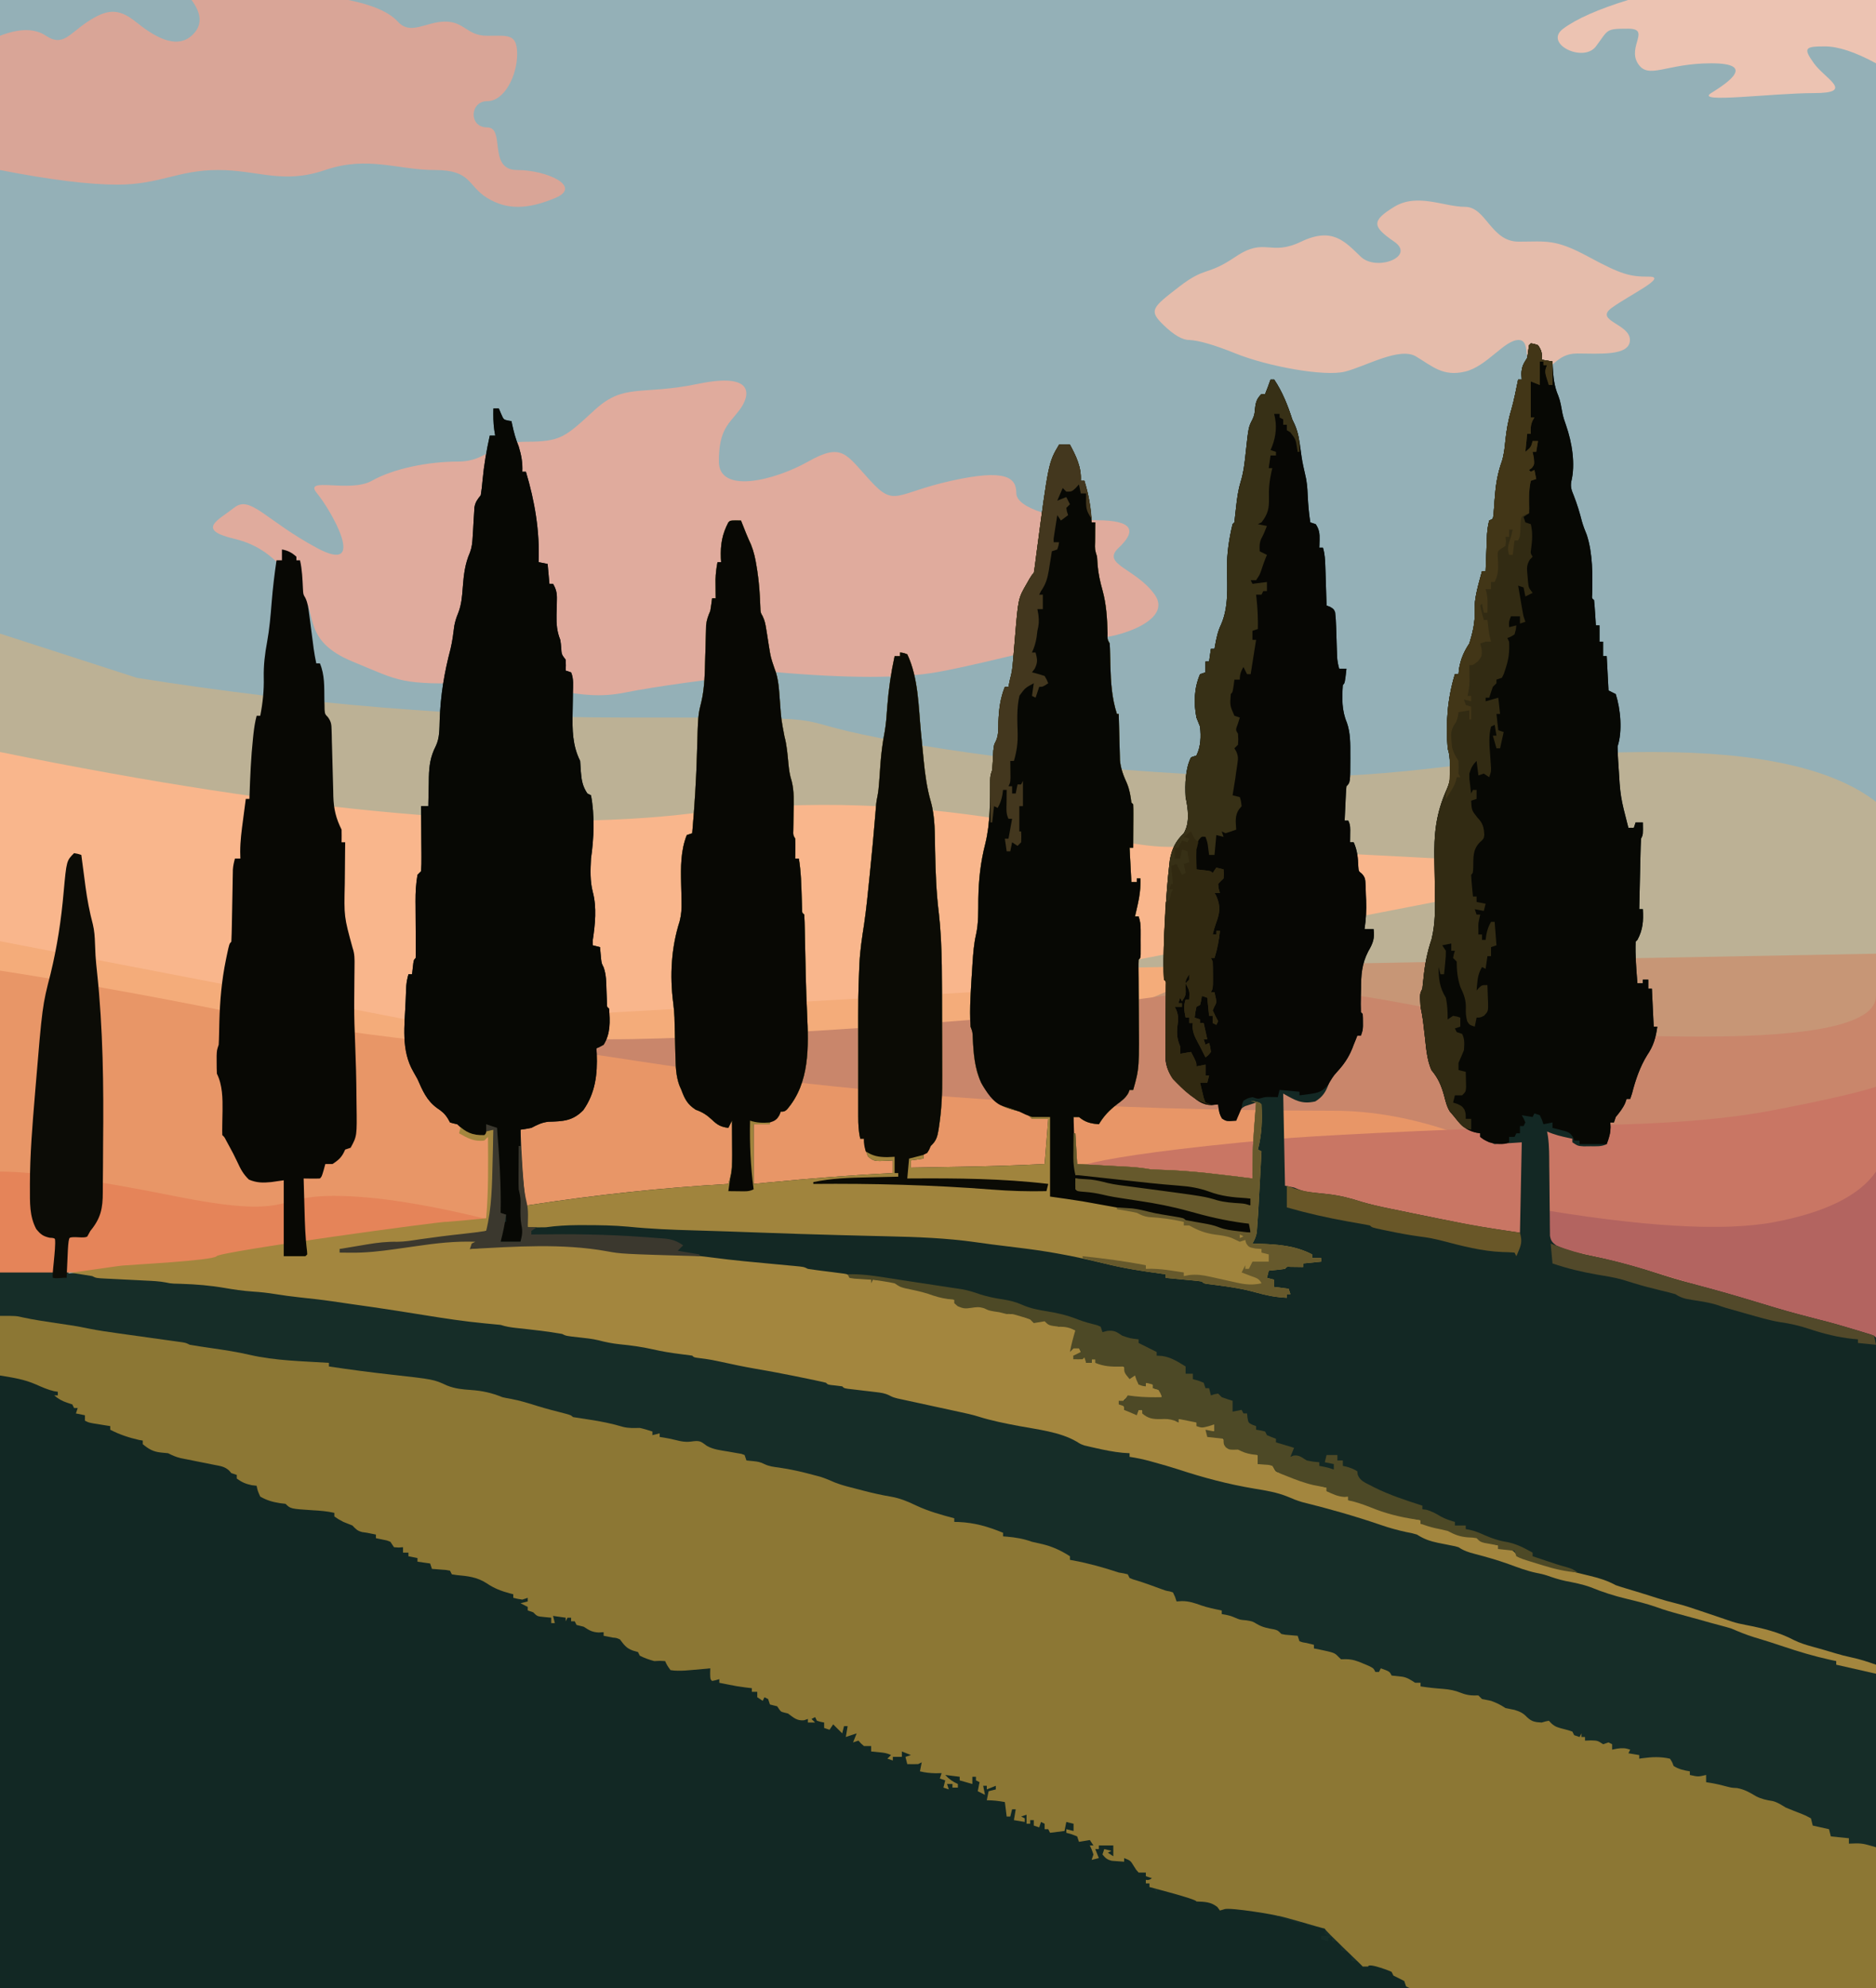 <svg xmlns="http://www.w3.org/2000/svg" width="1038" height="1100">
  <g fill="none" fill-rule="evenodd">
    <path fill="#162D28" fill-rule="nonzero" d="M0 0h1038v1100H0V0Z"/>
    <path fill="#94B0B7" fill-rule="nonzero" d="M0 0h1038v740c-24.564-6.699-24.564-6.699-36-10-3.27-.94-6.541-1.876-9.812-2.812-.877-.251-1.755-.502-2.658-.761-6.08-1.737-12.167-3.444-18.258-5.14-8.42-2.345-16.815-4.716-25.154-7.337-4.543-1.383-9.122-2.628-13.702-3.885-6.409-1.767-12.788-3.626-19.165-5.501-8.006-2.345-16.021-4.653-24.062-6.875-1.296-.363-1.296-.363-2.618-.734-4.433-1.214-8.82-2.202-13.354-2.965-3.952-.687-7.272-1.582-10.84-3.488-.817-.423-1.635-.846-2.477-1.281C858 688 858 688 857 686c-.12-1.909-.177-3.822-.205-5.735-.02-1.201-.04-2.402-.06-3.64-.017-1.302-.033-2.604-.051-3.946-.021-1.342-.042-2.685-.063-4.027-.055-3.535-.105-7.069-.153-10.604-.05-3.606-.106-7.212-.161-10.818C856.199 640.154 856.098 633.077 856 626c9.765 1.882 9.765 1.882 14 4v2c3.763 1.254 7.272 1.107 11.188 1.062 1.124-.007 1.124-.007 2.271-.014 1.847-.012 3.694-.03 5.541-.049-.031-1.12-.031-1.12-.062-2.262.079-3.471 1.027-6.439 2.062-9.738h2c.104-.562.209-1.124.316-1.703.81-2.721 2.046-4.689 3.621-7.047.525-.799-93.032 3.179-90.938 5.75v2l4 2v2l9 3v2c5.94 2.874 12.178 3.023 18.667 3.009.811-.001 1.622-.003 2.458-.004.928-.003.928-.003 1.875-.005.025 5.835.043 11.67.055 17.505.005 1.982.012 3.965.021 5.947.012 2.86.018 5.719.022 8.579.008 1.316.008 1.316.016 2.659C842.114 671.886 841.752 676.857 841 682c-28.333-1.088-66.455-6.643-92.746-17.52-5.953-2.313-12.282-2.589-18.59-3.209C722.874 660.508 717.221 658.794 711 656c-.782-6.674-1.139-13.228-1.098-19.945.001-.896.003-1.792.004-2.715.006-2.822.018-5.643.031-8.465.005-1.93.01-3.859.014-5.789C709.962 614.391 672.129 610.387 674 611c1.653 2.269 2.169 4.262 3 7 1.125 1.356 1.125 1.356 4.062 1.062 1.454-.031 1.454-.031 2.938-.062.588-1.671.588-1.671 1.188-3.375 1.201-2.818 9.477 12.861 8.812 22.125-.097 1.391-.193 2.781-.289 4.172-.233 3.36-.47 6.719-.711 10.078-8.62-.415-17.181-.959-25.75-2-7.714-.932-15.407-1.38-23.171-1.658-.836-.032-1.671-.063-2.532-.096-.734-.024-1.468-.048-2.224-.073C637 648 637 648 634.229 647.516c-3.806-.608-7.592-.83-11.436-1.016-1.571-.083-3.142-.167-4.713-.25-2.46-.126-4.92-.251-7.381-.375-2.386-.121-4.771-.248-7.156-.375-.742-.035-1.483-.071-2.247-.107-5.183-.279-5.183-.279-6.296-1.393-.073-2.863-.092-5.701-.062-8.562.005-.806.009-1.613.014-2.443.012-1.998.03-3.996.049-5.994h-2v-9l4-1c2.026 1.293 4.025 2.63 6 4 2.728.782 2.728.782 5 1 .273-.588.547-1.176.828-1.781C611.951 614.305 552 610.32 552 611c.512.126 1.024.253 1.551.383 3.218.811 6.43 1.635 9.637 2.492 1.878.491 1.878.491 3.793.992.996.374 1.993.748 3.02 1.133l1 3h9c-.138 4.146-.287 8.292-.438 12.438-.059 1.776-.059 1.776-.119 3.588-.042 1.125-.084 2.249-.127 3.408-.055 1.563-.055 1.563-.111 3.158C579 644 579 644 578 645c-3.123.249-6.223.428-9.352.559-.976.042-1.952.085-2.958.128-12.353.483-24.706.422-37.066.376-2.405-.005-4.81-.01-7.215-.014C515.607 646.038 509.803 646.021 504 646v-4l7-1v-3l2-1c8.471-12.707-37.021-16.223-37-7h2c.273.94.273.94.551 1.898.251.817.503 1.635.762 2.477.244.812.487 1.624.738 2.461.863 2.496.863 2.496 3.949 4.164 2.509.456 2.509.456 5.188.625.901.075 1.802.15 2.73.227.687.049 1.374.098 2.082.148v7c-3.276.946-6.393 1.233-9.793 1.43-1.172.072-2.344.143-3.552.217-1.268.075-2.536.15-3.843.228-12.933.805-25.824 1.887-38.719 3.16C431.035 654.712 424.092 655.208 417 655c-1.129-7.181-1.114-14.242-1.062-21.5.005-1.204.009-2.408.014-3.648.012-2.951-9.822-3.922-9.786.044.022 2.002.06 4.003.099 6.005C406.32 643.298 405.864 649.153 403 656c-.981.065-1.963.129-2.974.196C379.885 657.542 359.807 659.206 339.75 661.5c-1.344.152-1.344.152-2.715.307-10.464 1.192-20.885 2.535-31.277 4.253-4.987.794-9.707 1.063-14.758.94-1.957-6.785-2.615-13.408-3.125-20.438-.086-1.081-.173-2.162-.262-3.275C287.146 637.172 264.919 630.262 268 630l3-2c.05 5.265.086 10.53.11 15.796.01 1.788.024 3.577.041 5.365.024 2.582.036 5.163.044 7.745.01.79.021 1.58.031 2.394.001 5.221-.781 9.68-2.227 14.7-2.728.505-5.457 1.004-8.188 1.5-.769.143-1.538.286-2.33.434C254.606 676.632 250.959 677.19 247 677c-.33-.99-1.66-1.68-2-1-2.875.188-96.582 17.988-97.942 17.988C145.716 694.286 39.321 704.185 38 704.562c-.66-.99.68-17.543 0-18.562 1.238-.681 6.013-1.191 7.275-1.886.825-.536 6.812-6.936 7.662-7.489 0-.66 4.217-14.138 4.217-14.818C54.845 661.147 56 567 56 560c-1.654-5.987-2.53-11.756-3.062-17.938-.085-.915-.169-1.83-.256-2.773-.388-4.336-.722-8.667-.924-13.016-.035-.735-.069-1.47-.105-2.227-.084-1.964-.148-3.929-.211-5.894-.241-3.359-.979-6.442-1.84-9.695-1.88-7.16-2.842-14.374-3.789-21.707-.178-1.343-.357-2.685-.537-4.027C44.844 479.483 44.419 476.242 44 473l-4 1c-2.393 9.512-4.257 18.838-5.062 28.625-.885 10.624-2.606 20.876-5.102 31.246C25.678 551.418 23.694 569.083 22 587c-.091.956-.182 1.912-.275 2.897C19.631 612.097 17.637 634.312 17.562 656.625c-.006.694-.012 1.387-.018 2.102-.052 8.899.298 16.294 5.768 23.648 2.848 3.164 2.848 3.164 8.688 4.625v16c-3.083.027-6.167.047-9.25.062-.853.008-1.707.017-2.586.025C13.33 703.113 6.879 702.573 0 702V0Z"/>
    <path fill="#F4AC7A" d="M1038 468.524c-149.799 5.056-240.622 7.584-272.469 7.584-47.771 0-116.19 26.548-185.126 43.72-68.937 17.172-137.632 34.344-187.549 17.172-49.917-17.172-265.369-24.392-322.053-38.814C33.013 488.571 9.412 481.212 0 476.109v199.992l1038-27.9V468.524Z"/>
    <path fill="#C79676" d="M1038 508.05c-63.606 7.651-108.084 11.477-133.432 11.477-38.022 0-45.989-11.477-123.633-5.738-51.763 3.826-106.792 19.896-165.089 48.212l348.628 27.943L1038 567.5V508.05Z"/>
    <path fill="#C9866B" d="M1038 551c0 15-32.28 22.5-96.841 22.5-96.841 0-114.024-10.5-188.317-22.5-74.293-12-130.624 5.5-192.682 11.25s-226.859 16.75-249.43 11.25c-15.047-3.667-33.83-.571-56.349 9.286l598.923 58.214 184.695-24.5v-65.5Z"/>
    <path fill="#E89667" d="M0 537v155h95.925l709.985-65c-23.575-8.333-46.363-12.5-68.366-12.5-262.976 0-404.143-32.873-424.626-32.873-34.395 0-120.417-8.716-187.343-22.127-44.617-8.941-86.476-16.441-125.575-22.5Z"/>
    <path fill="#E58459" d="M0 648.2v55.8h95.925L275.86 676.1c-37.864-9.659-68.26-14.489-91.19-14.489-34.395 0-21.819 13.411-88.745 0C51.308 652.671 19.333 648.2 0 648.2Z"/>
    <path fill="#C97664" d="M1038 744c-276.176-63.866-422.445-95.8-438.805-95.8-12.696 0-6.491-7.661 106.624-17.95 21.766-1.98 74.325-4.539 157.675-7.679 49.191.01 87.916-2.681 116.172-8.072 28.257-5.391 47.701-9.799 58.334-13.224v142.724Z"/>
    <path fill="#B36460" d="M1038 744c-99.977-34.667-158.145-52-174.506-52-16.361 0-22.252-7.995-17.674-23.986 62.463 10.781 107.823 13.477 136.08 8.086 28.257-5.391 46.957-14.691 56.1-27.9v95.8Z"/>
    <path fill="#BCB195" d="M1038 443.595c-23.716-18.364-64.824-27.545-123.325-27.545-87.752 0-122.304 13.773-200.107 13.773-77.803 0-170.14-10.357-228.17-21.598-58.03-11.242-10.218-11.242-141.33-11.242-87.408 0-177.175-7.318-269.303-21.954L0 350.541v79.282l534.962 107.177L1038 527.63v-84.035Z"/>
    <path fill="#F9B68C" d="M0 416.05c165.789 33.813 293.737 45.084 383.842 33.813C519 432.956 607.418 468.524 646.191 468.524c25.849 0 107.308 3.904 244.378 11.712l-354.167 68.764-301.304 17L0 520.728V416.05Z"/>
    <path fill="#D9A597" d="M0 94.066V19.797c10.737-4.174 19.22-4.174 25.449 0 9.344 6.262 12.961-1.199 23.117-7.84 10.156-6.641 16.66-7.84 26.41 0 9.75 7.84 22.078 15.68 31.004 7.84 5.951-5.227 5.951-11.826 0-19.797h86.797c13.474 2.745 22.581 6.73 27.32 11.957 7.109 7.84 15.5 0 26.27 0 10.77 0 11.895 7.84 23.203 7.84 11.309 0 16.574-1.453 16.574 10.164s-6.902 26.016-16.574 26.016c-9.672 0-10.34 14.516 0 14.516 10.34 0 .043 23.574 16.574 23.574s36.195 9.16 21.121 15.453c-15.074 6.293-26.625 6.809-37.695 0-11.07-6.809-8.527-15.453-29-15.453-20.473 0-37.083-8.059-60.664 0-23.581 8.059-36.871 0-59.234 0-22.363 0-32.074 8.082-55.762 8.082-15.792 0-37.428-2.694-64.91-8.082Z"/>
    <path fill="#E5BCAB" d="M657.938 188.09c5.359.227 13.94 2.719 25.742 7.477 17.703 7.137 49.191 12.918 60.566 10.027s30.117-13.853 39.258-8.372 14.914 11.262 27.105 8.372c12.191-2.891 21.73-17.504 29.652-17.504S841.312 205.594 850.25 205.594s10.348-10.027 22.414-10.027c12.066 0 29.18 1.586 29.18-7.477s-20.031-10.57-10.016-17.809c10.016-7.238 31.25-17.223 20.633-17.223-10.617 0-15.137-1.039-33.633-11.043-18.496-10.004-23.156-8.316-38.566-8.316s-17.934-19.265-29.652-19.265-26.367-7.835-39.191 0-12.086 10.948 0 19.265c12.086 8.316-9.867 16.633-18.52 8.316-8.652-8.316-15.625-16.633-32.961-8.316-17.336 8.316-19.891-2.727-36.258 8.316-16.367 11.043-16.207 5.02-31.281 16.643-15.074 11.623-16.953 13.158-8.477 21.295 5.651 5.424 10.323 8.137 14.016 8.137Z"/>
    <path fill="#ECC3B2" d="M1038 35.02c-11.469-6.229-20.891-9.344-28.266-9.344-11.062 0-12.172.82-6.086 9.344 6.086 8.523 23.148 16.488 0 16.488-23.148 0-66.227 5.816-56.883 0 9.344-5.816 25.117-16.488 0-16.488-25.117 0-34.812 9.344-40.586 0-5.773-9.344 7.367-19.148-5.367-19.148s-10.758.498-17.789 9.805c-7.031 9.306-29.156-1.59-18.094-9.805C872.305 10.395 884.266 5.104 900.812 0H1038v35.02Z"/>
    <path fill="#E0AB9D" d="M428.219 371.777c40.807 3.594 71.068 3.594 90.781 0 29.57-5.391 76.527-18.809 87.699-18.809s42.522-9.48 32.199-23.984c-10.324-14.504-29.753-16.73-20.039-25.812s8.984-15.359-12.16-15.359-44.371-6.465-44.371-14.93c0-8.465-5.277-13.742-36.074-6.871-30.797 6.871-31.043 14.832-44.656 0-13.613-14.832-15.496-21.305-34.438-10.652-18.941 10.652-49.406 18.004-49.406 0s5.551-20.734 11.441-28.578 8.863-21.016-22.871-14.43c-31.734 6.586-40.833-.609-57.254 14.43-16.421 15.039-18.617 17.605-38.027 17.605s-21.121 10.973-37.527 10.973-35.637 3.781-47.828 10.652c-12.191 6.871-38.215-2.645-30.32 6.871 7.895 9.516 28.516 45.648 0 30.289s-36.812-29.367-45.703-22.363c-8.891 7.004-21.441 12.207 0 17.285 21.441 5.078 29.742 20.105 37.723 30.891 7.98 10.785.242 25.688 27.641 37.008 27.398 11.32 26.027 12.656 67.379 11.988 41.352-.668 56.512 10.5 82.98 5.25 17.646-3.5 45.257-7.318 82.832-11.453Z"/>
    <path fill="#132824" fill-rule="nonzero" d="M847 190c1.938.25 1.938.25 4 1 2.152 3.228 2.201 4.284 2 8l6 1c.037.846.075 1.691.113 2.562.343 5.913.766 11.041 3.133 16.484 1.183 3.064 1.635 6.239 2.223 9.461.506 2.374 1.198 4.529 2.031 6.805 3.258 9.376 5.318 21.393 2.879 31.18-.47 3.114.178 4.737 1.371 7.633 1.855 4.735 3.289 9.441 4.539 14.367.735 2.593 1.687 5.016 2.711 7.508 3.361 10.478 3.198 22.139 2.938 33.059-.159 1.948-.159 1.948 1.062 2.941.235 2.35.414 4.706.562 7.062.084 1.29.168 2.581.254 3.91.061.999.121 1.998.184 3.027h2v9h2v8h2l1 19 4 2c2.678 8.349 3.8 20.601 1 29 .038 2.54.141 5.031.312 7.562.049.746.097 1.492.147 2.26C896.525 440.729 896.525 440.729 901 458h3l1-3h4c.125 6.75.125 6.75-1 9-.157 2.915-.259 5.809-.316 8.727-.021.863-.042 1.726-.063 2.615-.065 2.761-.124 5.522-.183 8.284-.043 1.87-.087 3.74-.131 5.609C907.199 493.823 907.098 498.411 907 503h2c.354 6.508.084 11.201-3 17l-1 1c-.261 7.698.389 15.329 1 23h3v-2h3v5h2l1 21h2c-.843 6.143-2.127 10.688-5.633 15.801C907.37 590.231 904.866 597.69 903 605l-1 3h-2l-.75 2.188c-1.361 3.063-3.14 5.226-5.25 7.812l-1 3h-2l.125 2.625c-.131 3.533-.764 6.124-2.125 9.375-2.956 1.478-5.65 1.171-8.938 1.188-1.247.014-2.493.028-3.777.043C873 634 873 634 870 632v-2c-.592-.121-1.183-.242-1.793-.367C863.962 628.733 859.976 627.795 856 626c.241 1.356.241 1.356.487 2.739.775 5.455.688 10.933.724 16.433.028 2.379.057 4.758.086 7.137.041 3.735.078 7.47.104 11.206.027 3.615.073 7.23.122 10.845.005 1.683.005 1.683.01 3.4.017 1.038.033 2.077.05 3.146.008.914.016 1.828.025 2.769C858.076 686.45 858.803 687.299 861 689c6.6 3.177 13.683 4.652 20.816 6.098 13.114 2.744 26.039 6.431 38.771 10.581 6.726 2.166 13.521 4.012 20.351 5.821 10.217 2.708 20.342 5.632 30.452 8.71 17.245 5.227 17.245 5.227 34.673 9.79 6.866 1.662 13.616 3.637 20.375 5.688 1.027.31 2.054.62 3.112.939.952.292 1.904.584 2.885.885.857.263 1.713.525 2.595.796C1037 739 1037 739 1038 740c.098 2.34.123 4.651.123 6.992v2.242c0 2.498 0 4.996-.01 7.495-0 1.783-0 3.567 0 5.35 0 4.857-.006 9.714-.013 14.572-.006 5.07-.007 10.14-.008 15.211-.003 9.608-.011 19.217-.021 28.825-.011 10.936-.017 21.871-.022 32.807-.01 22.502-.028 45.004-.05 67.507-1.422-.312-2.843-.626-4.264-.94-1.187-.262-1.187-.262-2.399-.529-5.824-1.325-11.573-2.971-17.337-4.532-.986-.259-1.972-.518-2.988-.785C992.245 909.245 992.245 909.245 989 906c-2.705-.87-5.381-1.649-8.125-2.375-.813-.221-1.625-.443-2.462-.671-3.761-1.016-7.526-1.996-11.319-2.888-9.224-2.18-18.11-5.007-27.082-8.065-6.939-2.352-13.901-4.444-20.975-6.347C912.937 884.009 906.971 882.065 901 880c-2.062-.69-4.124-1.377-6.188-2.062C889 876 889 876 887.03 875.315c-6.021-2.068-12.11-3.692-18.28-5.252-8.32-2.137-16.614-4.292-24.75-7.062-.915-.304-1.83-.608-2.773-.922-.735-.356-1.47-.712-2.227-1.078l-1-3-9-1v-2c-.699-.121-1.397-.242-2.117-.367-.91-.168-1.82-.335-2.758-.508-.905-.162-1.81-.325-2.742-.492C819 853 819 853 817 851c-2.233-.351-2.233-.351-4.75-.438-4.445-.356-7.294-1.458-11.25-3.562-2.257-.598-4.52-1.067-6.809-1.527C791.38 844.866 788.704 843.971 786 843v-2c-.857-.121-1.714-.242-2.598-.367-8.876-1.301-16.742-3.297-25.039-6.684C754.321 832.326 750.244 830.979 746 830v-2c-1.021.093-1.021.093-2.062.188-3.857-.246-6.448-1.546-9.938-3.188v-2c-.652-.121-1.305-.242-1.977-.367-1.311-.251-1.311-.251-2.648-.508-.859-.162-1.717-.325-2.602-.492-5.188-1.184-10.096-3.083-15.023-5.07-1.036-.411-2.073-.822-3.141-1.246C706 814 706 814 704 811c-1.964-.577-1.964-.577-4.125-.688L696 810v-5l-3.25-.375c-3.236-.539-4.926-1.213-7.75-2.625-1.268.031-1.268.031-2.562.062C680 802 680 802 678.188 800.688 677 799 677 799 677 796l-9-1-1-4 5 1v-4l-3.312 1.062C665 790 665 790 662 789v-2l-10-2v2l-2-1c-3.014-1.005-4.753-1.017-7.875-.875-4.194.049-6.837-.275-10.125-3.125v-2h-2l-1 3-7-3v-2l-3-1v-2h3l2-3 3.875.5c5.053.57 10.046.595 15.125.5-.791-2-.791-2-2-4l-3-1v-2l-4-1v2c-1.875-.188-1.875-.188-4-1-1.25-2.562-1.25-2.562-2-5l-3 2c-3-3.625-3-3.625-3-7-.652.023-1.305.046-1.977.07C614.913 756.176 610.796 756.019 606 754v-2h-2v2h-3l-1-3-1 1c-1.666.041-3.334.043-5 0v-2l4-2-1-2h-3l-2 2c.743-4.084 1.829-8.019 3-12-3.371-1.498-5.204-2-9-2-5.682-.682-5.682-.682-8-3l-3 .5-3 .5-2-2c-2.321-.9-2.321-.9-4.938-1.625-1.313-.391-1.313-.391-2.652-.789-2.483-.704-2.483-.704-5.41-.586-1.336-.322-2.669-.658-4-1l-2.938-.438C547 725 547 725 544.688 723.875c-2.897-.943-4.231-.767-7.188-.312-3.342.48-4.336.508-7.562-.875L528 721v-2c-1.702-.155-1.702-.155-3.438-.312-3.896-.484-7.305-1.545-10.988-2.863-4.178-1.338-8.463-2.18-12.754-3.078C498 712 498 712 495 710c-2.049-.444-4.115-.813-6.188-1.125-1.087-.168-2.173-.335-3.293-.508-.831-.121-1.663-.242-2.52-.367l-1 2v-2c-.785-.049-1.57-.098-2.379-.148-1.051-.075-2.101-.15-3.184-.227-1.549-.104-1.549-.104-3.129-.211C470 707 470 707 466.617 706.027c-3.988-1.133-7.821-1.652-11.93-2.09-7.435-.811-7.435-.811-9.688-1.938-1.552-.222-3.11-.394-4.671-.541-1.459-.14-1.459-.14-2.947-.284-1.058-.098-2.116-.196-3.207-.297-1.094-.105-2.187-.21-3.314-.318-3.516-.337-7.033-.668-10.549-.999-4.588-.433-9.175-.869-13.762-1.309-1.114-.106-2.227-.213-3.375-.322-5.731-.558-11.424-1.203-17.121-2.033-7.882-1.11-15.763-1.414-23.707-1.733-22.879-.929-22.879-.929-32.597-2.79-22.367-4.135-47.172-1.566-69.75-.375l1-3 2-1c-11.162-.398-21.736.826-32.75 2.438-3.223.46-6.448.916-9.672 1.371-.764.108-1.528.216-2.315.328-7.981 1.121-15.82 2.005-23.888 1.926-1.209-.009-2.418-.018-3.664-.027-.895-.012-1.789-.023-2.711-.035v-2c3.977-.679 7.957-1.341 11.938-2 1.675-.286 1.675-.286 3.385-.578 5.57-.915 10.845-1.549 16.485-1.407 4.252-.028 8.432-.761 12.63-1.39 7.877-1.13 15.75-2.144 23.664-2.978C260.419 682.19 264.706 681.638 269 681c3.139-12.764 3.247-25.614 3.562-38.688.043-1.684.087-3.368.131-5.053.106-4.087.208-8.173.307-12.26-.779.49-1.557.98-2.36 1.484-3.517 2.019-5.534 1.741-9.429 1.172C257.654 626.6 255.699 624.51 253 622l-2.188-.5L249 621l-1.188-2.125c-1.884-2.989-3.262-3.979-6.125-5.938-5.707-4.234-7.865-9.584-10.688-15.938-.728-1.345-1.474-2.681-2.25-4-6.98-11.966-4.855-25.722-4.312-39.125.039-1.008.078-2.016.119-3.054.042-.954.084-1.908.127-2.891.037-.854.073-1.707.111-2.586.194-2.215.599-4.208 1.205-6.343h2l.438-3.938c.438-3.938.438-3.938 1.562-5.062.076-2.718.091-5.411.062-8.129-.004-.823-.008-1.646-.011-2.494-.016-3.531-.044-7.062-.072-10.593-.018-2.575-.03-5.15-.042-7.725-.008-.787-.017-1.574-.025-2.384-.022-4.984.23-9.758 1.088-14.674l2-2c.175-2.725.231-5.347.195-8.07-.004-1.194-.004-1.194-.009-2.413-.011-2.547-.036-5.095-.062-7.642-.01-1.725-.019-3.451-.027-5.176-.022-4.233-.057-8.466-.098-12.699h4c.009-.74.019-1.481.028-2.244.054-3.399.138-6.796.222-10.194.014-1.165.028-2.329.043-3.529.182-6.463.842-11.367 3.778-17.144 2.248-4.571 2.055-9.675 2.22-14.665.45-13.528 2.557-26.232 6.026-39.318.987-4.195 1.533-8.429 2.059-12.703.509-2.608 1.123-4.547 2.121-6.965 1.845-4.697 2.208-9.3 2.566-14.301.513-6.767 1.187-12.981 3.971-19.273 1.063-2.93 1.324-5.373 1.494-8.48.105-1.641.105-1.641.213-3.314.132-2.291.259-4.583.383-6.875.072-1.092.143-2.185.217-3.311.055-.995.111-1.989.168-3.014C263.063 277.657 264.121 276.362 266 274c.462-2.811.784-5.484 1-8.312.773-8.389 2.18-16.463 4-24.688h3l-.5-3c-.585-4.027-.571-7.935-.5-12h3l1.25 2.938c1.375 3.201 1.375 3.201 3.859 3.754.624.102 1.248.204 1.891.309.121.592.242 1.183.367 1.793C284.273 239.065 285.34 242.954 287 247c1.449 4.745 2.25 8.998 2 14h2c4.897 16.406 7.702 32.85 7 50l5 1 1 11h2c1.796 3.081 2.225 5.225 2.125 8.773-.015.907-.031 1.815-.047 2.75-.052 1.893-.104 3.786-.156 5.68-.086 5.087.174 9 2.078 13.797.344 2.23.344 2.23.5 4.188.223 3.875.223 3.875 2.5 6.812.125 3.188.125 3.188 0 6l3 1c1.518 3.551 1.063 7.468.992 11.258-.018 1.445-.034 2.891-.051 4.336-.031 2.258-.066 4.515-.113 6.772C316.645 403.757 316.7 412.399 321 421c.155 1.914.275 3.832.375 5.75.357 4.719.917 8.242 3.625 12.25l2 1c2.13 11.111 1.622 23.901 0 35-.304 6.208-.598 12.45 1 18.5 2.249 8.534 1.304 17.862 0 26.5v3l4 1c.049.592.098 1.183.148 1.793.075.79.15 1.58.227 2.395.07.777.139 1.555.211 2.355.308 2.476.308 2.476 1.418 4.648 1.466 4.133 1.425 8.203 1.559 12.559.06 1.724.123 3.448.191 5.172.036 1.138.036 1.138.073 2.3-.014 1.802-.014 1.802 1.174 2.778.539 7.15.867 13.786-3 20-2.109 1.176-2.109 1.176-4 2 .058.981.116 1.962.176 2.973.458 11.277-.751 21.792-7.477 31.27-5.855 5.982-11.255 6.141-19.262 6.352-3.766.445-6.1 1.666-9.438 3.406-3.375.688-3.375.688-6 1 .467 14.079 1.319 28.012 3 42 .804-.125 1.607-.251 2.435-.38C329.734 661.035 366.332 657.132 403 655c2.333-7.348 2.23-14.338 2.125-22-.009-1.252-.018-2.503-.027-3.793-.023-3.069-.056-6.138-.098-9.207l-2 4c-4.09-.518-6.057-1.584-9-4.438-2.928-2.703-5.219-4.234-9-5.562-4.619-2.97-6.12-5.898-8-11l-1.125-2.562c-1.868-5.204-2.028-10.475-2.156-15.961-.018-.705-.037-1.41-.056-2.136-.058-2.238-.111-4.477-.163-6.715-.068-2.945-.142-5.891-.219-8.836-.03-1.302-.061-2.605-.092-3.947-.134-2.721-.343-5.309-.694-7.999-1.942-15.076-1.105-30.613 3.552-45.103.965-3.792 1.14-6.85 1.042-10.749-.02-1.317-.04-2.635-.061-3.992-.043-2.053-.091-4.106-.146-6.159C376.661 479.773 376.596 470.566 380 462l3-1c1.301-14.948 2.255-29.861 2.658-44.862.573-20.544.573-20.544 2.342-27.575 1.986-8.255 1.957-16.843 2.211-25.293.038-1.204.076-2.407.115-3.647.074-2.43.138-4.861.194-7.292.033-1.131.067-2.263.101-3.428.038-1.524.038-1.524.076-3.078.316-2.949 1.141-5.112 2.303-7.824.381-2.326.725-4.659 1-7h2c-.012-.941-.023-1.882-.035-2.852-.009-1.245-.018-2.49-.027-3.773-.012-1.23-.023-2.46-.035-3.727.089-3.326.461-6.389 1.098-9.648h2c-.046-.75-.093-1.5-.141-2.273C398.597 301.283 399.539 295.629 403 289c1-1 1-1 4.062-1.062L410 288c.254.641.508 1.281.77 1.941.344.865.688 1.73 1.043 2.621.336.847.673 1.694 1.02 2.566.848 2.084 1.757 4.143 2.703 6.184 1.612 4.057 2.426 7.832 3.09 12.125.126.776.252 1.551.383 2.35 1.026 6.642 1.46 13.242 1.684 19.955.094 3.122.094 3.122 1.268 5.14 1.201 2.443 1.59 4.571 2.006 7.258.241 1.483.241 1.483.486 2.996.322 2.06.642 4.12.961 6.18 1.033 6.402 1.033 6.402 3.119 12.512 2.413 5.908 2.496 12.377 3.031 18.672.688 9.505.688 9.505 2.465 18.84 1.322 4.974 1.718 9.924 2.184 15.037.346 3.485.75 6.503 1.848 9.85 1.417 5.68 1.11 11.26 1.004 17.086-.034 2.35-.064 4.7-.09 7.051-.018 1.034-.036 2.068-.054 3.134-.093 2.502-.093 2.502 1.082 4.503.07 1.874.084 3.75.062 5.625-.009 1.003-.018 2.006-.027 3.039-.017 1.156-.017 1.156-.035 2.336h2c1.245 7.324 1.361 14.665 1.605 22.078.037 1.003.075 2.006.113 3.039.03.914.061 1.828.092 2.769-.04 2.098-.04 2.098 1.189 3.114.149 2.748.236 5.473.281 8.223.018.844.036 1.689.055 2.558.039 1.816.075 3.632.11 5.448.09 4.712.195 9.423.3 14.134.031 1.39.031 1.39.062 2.809.164 7.198.421 14.386.754 21.578.823 18.223 1.636 38.259-11.125 53.062C434 615 434 615 432 615l-.75 1.938C430 619 430 619 427.875 619.75L426 620v2h-9v33c2.71-.266 5.419-.531 8.211-.805C448.125 651.976 471.006 650.133 494 649v-7c-.748.058-1.495.116-2.266.176-8.042.368-8.042.368-11.359-2.238-1.569-3.353-2.087-6.259-2.375-9.938h-2c-.986-4.111-1.127-7.958-1.129-12.179-.003-1.058-.003-1.058-.005-2.137-.004-2.33-.001-4.659.002-6.989-.001-1.642-.002-3.283-.003-4.925-.001-3.452.001-6.903.005-10.355.006-4.353.002-8.707-.003-13.06-.035-30.615-.035-30.615.56-44.707.036-.867.072-1.734.109-2.628.366-7.295 1.443-14.444 2.574-21.653 1.259-8.548 2.083-17.148 2.953-25.742.086-.849.172-1.699.261-2.574 1.125-11.13 2.197-22.264 3.081-33.416.066-.821.133-1.641.201-2.487.053-.689.106-1.378.161-2.088C485 443 485 443 485.496 440.589c.532-2.733.777-5.382.969-8.159.078-1.062.156-2.124.236-3.219.156-2.2.31-4.401.461-6.602.45-6.077 1.207-11.937 2.372-17.916.796-4.598 1.073-9.23 1.404-13.881.737-9.443 2.048-18.557 4.062-27.812h3v-2c1.875.188 1.875.188 4 1 6.179 12.986 6.212 29.119 7.562 43.188.313 3.217.628 6.434.948 9.65.197 1.985.39 3.971.578 5.957.761 7.715 1.79 15.378 3.974 22.831 2.428 8.741 2.142 17.92 2.326 26.927.247 11.692.637 23.252 2.096 34.866.507 4.293.833 8.577 1.066 12.893.042.774.084 1.547.127 2.344.449 8.935.506 17.866.526 26.81.003.887.006 1.773.009 2.686.015 4.684.024 9.368.029 14.052.005 4.771.03 9.542.058 14.313.019 3.733.024 7.466.025 11.2.003 1.757.011 3.513.024 5.27.066 9.296-.302 18.347-1.681 27.553-.116.806-.233 1.611-.353 2.441C518.635 629.06 518.003 631.222 515 634c-1.176 2.1-1.176 2.1-2 4h-2v3l-7 1v4c7.003-.12 14.006-.244 21.008-.372 2.372-.043 4.743-.084 7.115-.125C547.434 645.24 562.706 644.765 578 644l2-25h-9l-3-3c-2.817-.939-2.817-.939-5.938-1.562C552.855 612.418 549.416 608.656 544 601c-4.771-8.287-5.296-17.397-5.754-26.707C538.135 570.997 538.135 570.997 537 568c-.64-10.44.212-20.958.875-31.375.078-1.283.157-2.566.238-3.888.361-5.334.741-10.516 1.938-15.733 1.435-6.5 1.203-13.064 1.262-19.691.17-10.576 1.229-20.35 3.881-30.625 2.793-11.507 2.626-23.264 2.68-35.05C548 429 548 429 549 426c.272-3.549.445-7.098.621-10.652C550 412 550 412 551.008 410.098c1.605-3.394 1.339-7.03 1.43-10.723.258-6.845.996-12.952 3.562-19.375h2l.438-2.25c.307-1.499.633-2.996 1.055-4.466.706-3.177.923-6.334 1.191-9.577.124-1.45.249-2.9.373-4.35.191-2.266.38-4.532.566-6.799 1.774-21.488 1.774-21.488 6.44-29.558.791-1.392.791-1.392 1.598-2.812C571 318 571 318 572 317c.25-1.324.444-2.659.613-3.996.112-.856.223-1.712.338-2.594.119-.94.238-1.88.361-2.848C580.12 255.934 580.12 255.934 586 246h6c3.421 6.394 6.451 12.553 6 20h2c2.402 7.673 3.594 14.974 4 23h2c-.017 1.806-.017 1.806-.035 3.648-.009 1.576-.018 3.151-.027 4.727-.008.794-.017 1.588-.025 2.406-.143 4.243-.143 4.243 1.088 8.219.133 1.539.231 3.082.312 4.625.381 4.809 1.392 9.246 2.688 13.875 2.171 7.882 2.599 15.568 2.824 23.711C612.735 353.807 612.735 353.807 614 356c.118 1.806.179 3.616.211 5.426.027 1.102.053 2.203.08 3.338.041 1.756.041 1.756.084 3.548.272 9.247.774 17.828 3.625 26.688h1c.02.847.04 1.694.06 2.567.078 3.165.165 6.329.257 9.494.038 1.365.073 2.731.104 4.097.046 1.971.105 3.942.164 5.913.047 1.775.047 1.775.095 3.586.449 4.709 1.935 8.498 3.881 12.781 1.446 3.584 1.979 6.744 2.438 10.562l1 1c.087 1.781.107 3.565.098 5.348-.003 1.08-.006 2.159-.01 3.271-.008 1.136-.017 2.273-.025 3.443-.005 1.14-.009 2.28-.014 3.455-.012 2.828-.028 5.655-.049 8.482h-2l1 19h3v-2h2c.156 5.063-.372 9.504-1.5 14.438-.278 1.236-.557 2.472-.844 3.746-.217.929-.433 1.859-.656 2.816h2c.953 2.858 1.129 4.666 1.133 7.633.001.888.003 1.776.004 2.691-.004.924-.008 1.849-.012 2.801.004.932.008 1.864.012 2.824-.002 1.328-.002 1.328-.004 2.684-.001.814-.002 1.627-.003 2.465C631 530 631 530 630 531c-.083 1.47-.096 2.945-.082 4.418.007.943.013 1.886.02 2.857.017 1.548.017 1.548.035 3.127.013 2.193.025 4.387.037 6.58.025 3.451.052 6.902.086 10.352.302 32.731.302 32.731-3.096 44.665h-2c-.34.866-.34.866-.688 1.75-1.672 2.866-3.661 4.261-6.312 6.25-4.341 3.366-7.194 6.36-10 11-4.675-.45-7.381-1.027-11-4h-3l-1 9h2l1 17c2.457.133 4.914.266 7.445.402 2.393.132 4.786.264 7.179.397 1.657.091 3.313.182 4.97.271 2.388.128 4.776.261 7.164.395.735.039 1.469.077 2.226.117 4.071.232 8.003.717 12.016 1.418 2.073.092 4.146.181 6.22.24C659.903 647.727 676.448 649.981 693 652c-.012-.838-.023-1.676-.035-2.54-.068-8.831.346-17.53 1.035-26.335.095-1.272.191-2.545.289-3.855.232-3.09.469-6.18.711-9.27-1.297.407-2.588.834-3.875 1.27-.719.236-1.439.471-2.18.714-2.386 1.247-2.927 2.246-3.945 4.704L684 620c-5.418.361-5.418.361-7.812-1.125-1.61-2.542-1.859-4.915-2.188-7.875l-3.5.375c-5.56-.02-8.487-2.82-12.5-6.375-.791-.661-1.583-1.323-2.398-2.004C650.075 598.284 646.058 594.434 645 587c-.122-3.36-.092-6.716-.062-10.078.006-1.451.006-1.451.011-2.931.012-3.08.031-6.161.051-9.241.026-4.068.047-8.135.062-12.203.008-.942.017-1.883.025-2.853.005-1.297.005-1.297.01-2.62.005-.764.01-1.529.016-2.316.079-1.785.079-1.785-1.114-2.757-.135-2.845-.19-5.653-.188-8.5.001-1.363.001-1.363.002-2.753.074-8.868.535-17.71 1.06-26.56.039-.684.078-1.368.119-2.072.442-7.582 1.035-15.142 1.889-22.689.141-1.258.281-2.515.426-3.811C648.48 469.486 650.484 465.37 655 461c3.503-5.955 2.364-13.52 1-20-.37-7.029-.191-15.618 3-22l3-1c2.453-5.035 2.592-10.505 2-16-.655-1.671-1.322-3.338-2-5-1.574-8.154-1.301-16.283 2-24l3-1v-6h2l1-7h2c.164-.961.164-.961.332-1.941.736-4.013 1.422-7.536 3.168-11.246 4.346-9.53 3.571-20.99 3.394-31.225C678.832 306.199 680.028 298.145 682 290l1-1c.329-2.625.614-5.243.875-7.875.536-5.013 1.142-9.787 2.625-14.625 1.634-5.377 2.204-10.719 2.801-16.284 1.5-13.886 1.5-13.886 3.734-18.228 1.03-2.123 1.252-3.65 1.402-5.988.359-3.439.986-5.526 3.562-8h2c1.075-2.652 2.095-5.284 3-8h2c4.503 6.64 7.578 14.387 10 22 .481 1.017.962 2.034 1.457 3.082 1.876 4.335 2.481 8.7 3.105 13.355.96 6.884.96 6.884 2.492 13.656 1.05 3.991 1.344 7.856 1.508 11.969.228 5.038.654 9.957 1.438 14.938l3 1c1.963 2.938 2.227 5.266 2.125 8.75-.018.799-.036 1.598-.055 2.422-.023.603-.046 1.207-.07 1.828h2c1.06 3.514 1.2 6.857 1.316 10.516.042 1.25.084 2.501.127 3.789.059 1.953.059 1.953.119 3.945.065 1.976.065 1.976.131 3.992.106 3.252.208 6.505.307 9.758.959.371.959.371 1.938.75C738 337 738 337 738.732 338.768c.319 2.658.468 5.275.549 7.951.037 1.097.075 2.194.113 3.324.07 2.305.141 4.609.211 6.914.037 1.097.075 2.194.113 3.324.03 1.001.061 2.002.092 3.033.167 2.365.524 4.418 1.189 6.686h4c-.875 7.875-.875 7.875-2 9-.517 7.243-.625 14.086 2.246 20.84 1.98 5.674 1.911 11.661 1.879 17.598.004.712.008 1.424.012 2.158C747.113 432.887 747.113 432.887 745 435c-.156 1.413-.251 2.834-.316 4.254-.063 1.281-.063 1.281-.127 2.588-.059 1.347-.059 1.347-.119 2.721-.043.902-.086 1.803-.131 2.732C744.2 449.53 744.098 451.765 744 454h2c1.262 2.525 1.099 4.312 1.062 7.125-.014 1.365-.014 1.365-.027 2.758C747.018 464.931 747.018 464.931 747 466h2c2.067 4.566 2.348 8.525 2.559 13.477.185 2.568.185 2.568 1.935 3.893 1.965 2.126 1.939 3.373 2.053 6.236.04.902.08 1.803.121 2.732.041 1.411.041 1.411.082 2.85.043.921.085 1.842.129 2.791.21 5.475-.039 10.608-.879 16.021h5c.709 5.201-.331 7.846-2.965 12.379-3.582 6.959-3.96 13.085-3.973 20.809-.029 1.225-.058 2.451-.088 3.713-.089 4.551-.089 4.551.025 9.1l1 1c.099 1.456.13 2.916.125 4.375.003.791.005 1.583.008 2.398C754 570 754 570 753 573h-2l-.75 1.938c-.619 1.516-.619 1.516-1.25 3.062-.257.678-.513 1.356-.777 2.055C745.434 586.973 741.225 591.775 736 597l-.875 2.812c-1.529 4.333-3.424 7.148-7.375 9.562-7.466 1.697-11.171-.616-17.75-4.375l1 51 5 1c.824.336 1.647.672 2.496 1.018 2.597 1.019 4.799 1.402 7.566 1.693.963.111 1.926.222 2.918.336 1.981.215 3.963.426 5.945.633 6.465.754 12.288 2.235 18.471 4.241 7.149 2.141 14.484 3.521 21.791 5.017 1.691.35 3.381.701 5.072 1.052C785.17 672.005 790.084 673.006 795 674c.678.137 1.355.274 2.053.416 4.021.813 8.045 1.61 12.072 2.397 1.387.273 1.387.273 2.802.552C821.587 679.212 831.248 680.537 841 682l1-50-15 1c-4.938-1.938-4.938-1.938-8-4v-2l-2.25-.375c-6.22-1.414-8.896-4.827-12.75-9.625l-1.75-2c-1.778-2.845-2.4-5.76-3.25-9-1.595-5.602-3.218-9.486-7-14-2.464-5.755-2.862-11.902-3.562-18.062-.25-2.137-.501-4.274-.754-6.41-.162-1.412-.162-1.412-.326-2.852-.346-2.589-.837-5.117-1.357-7.676-.437-7.127-.437-7.127 1-10 .212-1.835.419-3.671.596-5.509.736-7.614 2.031-14.573 4.502-21.854 2.186-8.808 2.02-17.978 1.824-27-.027-2.126-.053-4.251-.078-6.377-.043-3.285-.094-6.568-.166-9.852-.316-15.05.747-26.278 6.969-40.052 1.131-2.804 1.726-4.489 1.682-7.433-.005-.686-.01-1.372-.016-2.078-.031-1.036-.031-1.036-.062-2.094-.005-.706-.01-1.413-.016-2.141-.047-3.119-.242-5.632-1.234-8.609-1.097-14.097-.112-27.489 4-41h2l.312-3.062c.931-5.33 2.665-9.404 5.688-13.938 1.776-5.807 3.242-11.652 2.938-17.75-.314-7.563 2.176-14.991 4.062-22.25h2c.025-.671.05-1.341.076-2.032.116-3.052.239-6.104.362-9.156.059-1.583.059-1.583.119-3.197.063-1.532.063-1.532.127-3.096.037-.937.073-1.875.111-2.841.203-2.655.504-5.109 1.205-7.679l2-1c.436-2.114.436-2.114.562-4.664.075-.958.15-1.916.227-2.902.104-1.514.104-1.514.211-3.059.532-7.537 1.462-14.155 4.066-21.301 1.131-3.724 1.511-7.406 1.871-11.262.619-5.875 1.551-11.361 3.266-17.031C837.783 221.266 838.844 215.617 840 210h2c-.093-1.578-.093-1.578-.188-3.188.203-4.121 1.063-5.414 3.188-8.812.387-2.325.73-4.659 1-7l1-1Z"/>
    <path fill="#122824" fill-rule="nonzero" d="M0 761c8.667 0 8.667 0 13 2l3.062.812C21.57 765.318 26.766 767.748 32 770v3c4.264 2.359 4.264 2.359 9 3v3h2l1 3 3 1v3l14 3v2c2.951 1.291 5.731 2.177 8.875 2.938 9.611 2.339 9.611 2.339 12.938 6.125 2.98 2.639 5.783 2.859 9.652 3.445C95 804 95 804 97.293 804.955c2.855 1.103 5.552 1.705 8.559 2.264 1.098.21 2.197.42 3.328.637 2.304.431 4.609.861 6.914 1.289 1.096.21 2.191.42 3.32.637 1.0.186 2.0.373 3.03.564C125 811 125 811 128 813v2l4 1-1 2c2.714 1.117 5.263 2.063 8.125 2.75 3.791 1.648 4.071 3.641 5.875 7.25 3.217 1.536 6.036 2.005 9.562 2.5 3.438.5 3.438.5 5.82 1.461C166.088 834.226 172.374 835.159 178.5 835c3.5 0 3.5 0 6.5 2v2l2 .75c9.857 4.107 9.857 4.107 13 7.25l3-1 1 2c2.025.652 2.025.652 4 1v2l9 1 1 3 5 1v3h3v2l5 1v2l3.375-.125C238 864 238 864 240 866l-1 2 2.125-.625c3.477-.454 5.649.35 8.875 1.625v2c1.025.026 2.05.052 3.105.078 1.361.056 2.721.114 4.082.172.674.014 1.347.028 2.041.043C264.173 871.534 266.359 872.782 270 876c1.97.901 3.973 1.735 6 2.5 4.326 1.633 7.499 3.463 11 6.5l1-2 4 1v2l-3 1c2.528 2.799 4.204 4.458 8 5v2l8 1v3h2l-1-4 10 1v2l3-1 2 3c4.102 2.051 8.56 2.946 13 4v2l5-1 1 2c1.207.155 1.207.155 2.438.312L345 907c.433 1.207.433 1.207.875 2.438L347 912c3.535 1.38 3.535 1.38 7 2v2l3.312.438C361 917 361 917 364 918c1.997.352 3.997.688 6 1l1 5 3-1c2.02-.044 4.042-.039 6.062 0 4.125.212 4.125.212 7.938-1 2-.04 4-.043 6 0v7h4v2l3.938-.188c5.118-.024 9.343 1.313 14.062 3.188v2l5-1-1 4h3l3 1 1 3 3 1 1-2 1 5c1.083.155 1.083.155 2.188.312C437 948 437 948 439.5 949.562c2.782 1.599 4.349 1.708 7.5 1.438l1 2 1-1-1-2 4-1 2 3 3 1v3h2l2-4 5 6 1-3h2l-1 6 3-2h3v3l4 1v3h4v3c.615-.023 1.23-.046 1.863-.07.808-.018 1.616-.036 2.449-.055.801-.023 1.601-.046 2.426-.07C491 969 491 969 494 971l-2 2 2 1v-2l3-1 2 1v-3l8 1-4 3-2-1 1 4 8-1v4c.626.061 1.253.121 1.898.184.817.084 1.635.168 2.477.254 1.218.122 1.218.122 2.461.246C519 980 519 980 521 981v3l2 1c.625 2.062.625 2.062 1 4v-2h3v2h3c-1.507-3.013-4.032-3.611-7-5v-2l8 1v2l2.375.438C536 986 536 986 538 987v-4h2v2l3 1-2 1c1.119 3.726 1.119 3.726 4 6l-1-5h2v2l5-2v2l-1.938.75c-2.25 1.066-2.25 1.066-2.812 3.375L546 996h2l1-2c4.845 1.409 4.845 1.409 7 3 .969 2.792.951 4.994 1 8l2-1 1-3h2v5l5 2v-2l-3-1 4-1v5h2v-2h2l1 3h2l1-2 3 1-1 3 3-1v3c.949-.351 1.897-.701 2.875-1.062C587 1012 587 1012 589 1013v-5l2-1v2h3l1 4c-3 0-3 0-5-1 .855 2.263.855 2.263 3.5 3 2.5 1 2.5 1 3.5 3l6-1 2 4h-2c.743 1.454.743 1.454 1.5 2.938C606 1027 606 1027 606 1028h2l-2-5h2v-2c5.75-1.125 5.75-1.125 8 0 .625 3.062.625 3.062 1 6h-3l-2-2 1-1-2-1v4l11 3v-2c3.175.34 4.023 1.025 6.25 3.438C630 1034 630 1034 630 1036h4v2h6v4c-2.169-.506-4-1-6-2v2h2c1.382 1.626 2.719 3.292 4 5l1-3c3.695-.95 6.305-.95 10 0 0-.66 68.68 20.34 68 20l4-1v2l10 2v3l3 1h-5v2l4 1v-2h2v2h4l1 5 5 1 1 5h5l1 3h3l-1-3c.438-2.188.438-2.188 1-4h2c.227.928.454 1.856.688 2.812 1.066 3.27 1.066 3.27 3.562 5.125 3.347 1.293 5.318.94 8.75.062 0 1.32 6 8.98 6 10l2 1H0V761Z"/>
    <path fill="#8C7734" fill-rule="nonzero" d="M0 728c8.938 0 8.938 0 12.688.875C18.753 730.192 24.862 731.089 31 732c2.23.331 4.459.664 6.688 1 1.46.217 1.46.217 2.949.438 2.697.451 5.355.966 8.031 1.519 5.624 1.139 11.274 1.952 16.957 2.735 2.191.308 4.383.616 6.574.924 3.421.477 6.843.953 10.264 1.428 3.325.463 6.65.93 9.974 1.398 1.03.142 2.06.283 3.122.429.949.134 1.897.267 2.875.405.836.116 1.672.232 2.533.352C103 743 103 743 105 744c1.849.336 3.707.63 5.566.902 1.126.168 2.252.336 3.412.51 1.774.26 1.774.26 3.584.525 6.905 1.013 13.753 2.043 20.552 3.627C152.401 752.863 167.426 753.057 182 754v2c11.44 1.712 22.876 3.238 34.375 4.5 23.613 2.641 23.613 2.641 30.93 6.031 4.44 1.765 8.404 2.138 13.133 2.469 6.455.453 11.555 1.568 17.562 4 1.551.364 3.114.686 4.688.938 5.068.935 9.871 2.419 14.777 3.98 5.163 1.58 10.383 2.91 15.613 4.25C316 783 316 783 317 784c2.957.496 5.908.948 8.875 1.375 6.466.962 12.635 2.193 18.906 4.07 3.086.771 6.053.616 9.219.555 2.402.526 4.658 1.235 7 2v2l4-1v2c1.207.186 1.207.186 2.438.375 1.917.336 3.833.694 5.719 1.172 3.924.994 6.465 1.517 10.531.828 3.906-.442 4.446.433 7.477 2.592 3.572 2.011 7.649 2.421 11.648 3.096 1.717.291 3.432.594 5.145.91.753.126 1.505.253 2.281.383.582.213 1.163.425 1.762.644l1 3 3.75.375c2.358.236 4.027.51 6.141 1.605 2.694 1.302 5.145 1.576 8.109 1.957 6.474.924 12.693 2.353 19 4.062l3.812 1c2.845.892 5.471 2.009 8.191 3.215C466.212 821.87 470.625 822.885 475 824c.986.259 1.972.518 2.988.785 4.924 1.271 9.807 2.384 14.824 3.215 5.143.898 9.431 2.658 14.121 4.941C513.731 836.122 520.769 838.066 528 840v2c1.164.021 1.164.021 2.352.043C539.444 842.444 546.644 844.605 555 848v2c.978.073.978.073 1.977.148C561.981 850.577 566.256 851.292 571 853c1.936.443 3.874.88 5.812 1.312 5.669 1.373 10.29 3.558 15.188 6.688v2c.839.147.839.147 1.695.297C602.292 864.9 610.705 867.235 619 870l2.625.438L624 871l1 2c1.741.772 1.741.772 3.875 1.375 4.606 1.444 9.121 3.074 13.645 4.758 2.412.906 2.412.906 4.727 1.324.579.179 1.158.358 1.754.543 1.25 2.562 1.25 2.562 2 5l2.938-.188c3.911-.008 7.059 1.062 10.707 2.387C668.356 889.461 672.162 890.229 676 891v2l2.188.375C681 894 681 894 683.375 895c2.71 1.151 2.71 1.151 6.125 1.438 3.5.562 3.5.562 5.875 2 3.162 1.882 6.043 2.401 9.637 3.035C707 902 707 902 709 904c2.203.46 2.203.46 4.625.625.817.075 1.635.15 2.477.227.94.073.94.073 1.898.148l1 3c1.847.692 1.847.692 4 1 1.333.333 2.667.667 4 1v2l2.062.375c9.32 1.983 9.32 1.983 11.5 4.25L742 918c.889-.021 1.779-.041 2.695-.062 3.748.071 6.188.96 9.617 2.438 1.048.441 2.096.882 3.176 1.336C760 923 760 923 761 925h2l1-2c4.875 1.75 4.875 1.75 6 4 1.976.231 3.953.457 5.934.648C778.72 928.122 780.662 929.463 783 931h3v2c4.153.646 8.244 1.089 12.438 1.375 3.578.299 6.551.831 9.875 2.188 3.617 1.41 5.882 1.528 9.688 1.438l2 2c1.661.359 3.329.689 5 1 3.045 1.087 5.289 2.192 8 4 1.663.35 3.33.682 5 1 3.069.973 4.717 1.698 6.938 4.062 2.658 2.497 4.465 2.713 8.062 2.938l2.188-.625L857 952c.427.455.853.91 1.293 1.379 2.158 2.049 3.966 2.453 6.832 3.184 2.695.691 2.695.691 4.875 1.438l1 2 3 1 1-2v2h2v2l3.312-.125C884 963 884 963 887 965l3-1 2 1v3l2.75-.562c2.933-.395 4.514-.384 7.25.562l-1 2 6 1v2c.557-.084 1.114-.168 1.688-.254 5.353-.714 10.021-.953 15.312.254 1.25 1.938 1.25 1.938 2 4 2.838 1.859 5.679 2.446 9 3v2c4.615 1.042 4.615 1.042 9 0v4l2.75.438c3.086.534 6.047 1.231 9.062 2.062 2.334.589 2.334.589 5.375.75 4.2.826 6.847 2.389 10.477 4.551 3.004 1.542 5.876 2.14 9.195 2.645 2.734.709 4.725 2.091 7.141 3.555 3.045 1.269 6.092 2.503 9.18 3.662 1.836.74 1.836.74 4.82 2.338l1 4 9 2 1 4 10 1v3c1.176-.041 2.351-.083 3.562-.125 4.404-.155 6.765.79 11.438 2.125v78c-32.834.022-252.795.124-253.725.124h-2.373C780 1100 780 1100 778 1099l-1-3c-1.983-1.033-3.983-2.034-6-3l-1-2c.66 0-13-5.38-13-3h-3c-.33-.66-21-19.98-21-21-1.461-.133-26-7.68-26-7 .66-.33-27-5-29.625-3.688-.784.227-1.567.454-2.375.688-.474-.639-.949-1.279-1.438-1.938-3.617-2.911-7.035-2.869-11.562-3.062 0-1.32-24.98-7.66-26-8v-2h-2v-2c1.98.66 4.02-1.34 3-1l-3-1v-2h-4c-1.379-1.496-1.379-1.496-2.562-3.438-1.915-3.166-1.915-3.166-5.438-4.562v2c-1.439-.087-2.876-.196-4.312-.312-.801-.058-1.601-.116-2.426-.176-2.624-.594-3.57-1.47-5.262-3.512l1-3 4 1-2 1 3 2v-6h-8v2h-2l2 5-4 1 1-3c-.879-2.657-.879-2.657-2-5h2l-2-3-6 1-1-3c-3.008-1.225-3.008-1.225-6-2v-2l4 1v-4l-4-1-1 5-8 1-1-2h-2v-3l-2-1-1 3-3-1v-3h-2v2h-2v-5l-3 1 2 1v2l-6-1 1-6h-2l-1 4h-2l-1-8c-3.435-.625-6.491-1-10-1l1-5 4-1v-2l-5 2v-2h-2l1 5-4-2 1-5-2-1v-2h-2v4l-7-2v-2l-8-1c2.128 2.341 4.116 3.707 7 5v2h-3v-2h-3l1 3-3-1 1-4-3-1 1-3c-1.578.031-1.578.031-3.188.062-3.14-.051-5.781-.328-8.812-1.062l1-5-2 1c-2.0.04-4.0.043-6 0l-1-4 3-1-5-2v3h-5v2l-3-1 2-2c-2.296-1.148-4.077-1.308-6.625-1.562-.817-.084-1.635-.168-2.477-.254-.626-.061-1.253-.121-1.898-.184v-3h-4c-1.75-1.5-1.75-1.5-3-3l-3 1 2-5-6 2 1-6h-2l-1 4-5-5-2 3-3-1v-3l-1.938-.375L452 952l-1-2-2 1 2 2h-4v-2l-2.125.75c-4.03.35-5.668-1.43-8.875-3.75l-2.25-.562C432 947 432 947 430 944l-2.062-.5L426 943l-1-3-2-1-1 2-3-2v-3h-3v-2l-3.688-.438c-3.141-.393-6.217-.893-9.312-1.562l-2.812-.562L398 931v-2l-1.938.562L394 930c-1-1-1-1-1.062-4.062L393 923c-.666.072-1.333.144-2.02.219-2.991.301-5.983.552-8.98.781-1.014.08-2.029.16-3.074.242-2.731.124-5.227.201-7.926-.242-1.812-2.5-1.812-2.5-3-5-2.791-.168-2.791-.168-6 0-2.773-.752-5.448-1.672-8-3l-1-2-2.812-.812c-3.758-1.4-4.79-3.07-7.188-6.188-1.917-.833-1.917-.833-4-1l-2.75-.562L334 905v-2l-2.688.188c-3.718-.21-5.253-1.175-8.312-3.188l-2.25-.562L319 899l-1-2h-2v-2h-2l-1 2v-2l-7-1 1 4h-2v-3l-3.875-.375c-3.875-.375-3.875-.375-6.125-2.625l-3-1v-2l-4-2 4-1v-2l-3 1c-2.688-.438-2.688-.438-5-1v-2c-.606-.147-1.212-.294-1.836-.445-4.855-1.3-8.744-2.784-12.914-5.617-5.253-3.393-10.291-3.959-16.441-4.516C251.418 871.213 251.418 871.213 250 871l-1-2c-2.356-.468-2.356-.468-5.062-.625-.919-.075-1.838-.15-2.785-.227-1.065-.073-1.065-.073-2.152-.148l-1-3-7-1v-2l-5-1v-2h-3v-3l-2.375.188L218 856l-2-3c-1.954-.79-1.954-.79-4.125-1.188L208 851v-2l-2.188-.438c-1.392-.278-1.392-.278-2.812-.562l-2.625-.375c-2.729-.718-3.46-1.631-5.375-3.625-1.654-.697-3.323-1.361-5-2-2.812-1.5-2.812-1.5-5-3v-2c-3.969-.906-7.814-1.22-11.875-1.438-12.381-.818-12.381-.818-15.125-3.562l-3.125-.375c-4.152-.67-7.216-1.544-10.875-3.625-1.438-3.188-1.438-3.188-2-6l-2.688-.312c-3.395-.705-5.532-1.643-8.312-3.688v-2l-3-1c-.427-.484-.855-.968-1.295-1.467-2.451-2.205-4.767-2.435-7.982-3.069-1.236-.252-2.471-.504-3.744-.764-1.292-.252-2.585-.504-3.916-.764-2.552-.507-5.103-1.018-7.652-1.535-1.7-.333-1.7-.333-3.433-.672C97.338 806.083 95.395 805.217 93 804l-3.875-.375c-4.353-.448-6.762-1.85-10.125-4.625v-2l-1.938-.312C71.468 795.432 66.085 793.663 61 791v-2c-.843-.133-1.686-.266-2.555-.402-1.096-.177-2.191-.353-3.32-.535-1.091-.174-2.181-.348-3.305-.527C49 787 49 787 47 786v-3l-5-1 1-3h-2l-1-2-2.812-.938C34.193 775.064 32.382 774.015 30 772h2v-2l-2.062-.312C26.426 768.866 23.284 767.45 20 766c-6.686-2.938-12.485-3.748-20-5v-33Z"/>
    <path fill="#A0843D" fill-rule="nonzero" d="M586 246h6c3.421 6.394 6.451 12.553 6 20h2c2.402 7.673 3.594 14.974 4 23h2c-.017 1.806-.017 1.806-.035 3.648-.009 1.576-.018 3.151-.027 4.727-.008.794-.017 1.588-.025 2.406-.143 4.243-.143 4.243 1.088 8.219.133 1.539.231 3.082.312 4.625.381 4.809 1.392 9.246 2.688 13.875 2.171 7.882 2.599 15.568 2.824 23.711C612.735 353.807 612.735 353.807 614 356c.118 1.806.179 3.616.211 5.426.027 1.102.053 2.203.08 3.338.041 1.756.041 1.756.084 3.548.272 9.247.774 17.828 3.625 26.688h1c.02.847.04 1.694.06 2.567.078 3.165.165 6.329.257 9.494.038 1.365.073 2.731.104 4.097.046 1.971.105 3.942.164 5.913.047 1.775.047 1.775.095 3.586.449 4.709 1.935 8.498 3.881 12.781 1.446 3.584 1.979 6.744 2.438 10.562l1 1c.087 1.781.107 3.565.098 5.348-.003 1.08-.006 2.159-.01 3.271-.008 1.136-.017 2.273-.025 3.443-.005 1.14-.009 2.28-.014 3.455-.012 2.828-.028 5.655-.049 8.482h-2l1 19h3v-2h2c.156 5.063-.372 9.504-1.5 14.438-.278 1.236-.557 2.472-.844 3.746-.217.929-.433 1.859-.656 2.816h2c.953 2.858 1.129 4.666 1.133 7.633.001.888.003 1.776.004 2.691-.004.924-.008 1.849-.012 2.801.004.932.008 1.864.012 2.824-.002 1.328-.002 1.328-.004 2.684-.001.814-.002 1.627-.003 2.465C631 530 631 530 630 531c-.083 1.47-.096 2.945-.082 4.418.007.943.013 1.886.02 2.857.017 1.548.017 1.548.035 3.127.013 2.193.025 4.387.037 6.58.025 3.451.052 6.902.086 10.352.302 32.731.302 32.731-3.096 44.665h-2c-.34.866-.34.866-.688 1.75-1.672 2.866-3.661 4.261-6.312 6.25-4.341 3.366-7.194 6.36-10 11-4.675-.45-7.381-1.027-11-4h-3l-1 9h2l1 17c2.457.133 4.914.266 7.445.402 2.393.132 4.786.264 7.179.397 1.657.091 3.313.182 4.97.271 2.388.128 4.776.261 7.164.395.735.039 1.469.077 2.226.117 4.071.232 8.003.717 12.016 1.418 2.073.092 4.146.181 6.22.24C659.903 647.727 676.448 649.981 693 652c-.012-.838-.023-1.676-.035-2.54-.068-8.831.346-17.53 1.035-26.335.095-1.272.191-2.545.289-3.855.232-3.09.469-6.18.711-9.27l-3-1c4.875.875 4.875.875 6 2 .473 8.516.181 16.722-2 25l2 1c-.264 4.926-.531 9.851-.8 14.777-.091 1.671-.181 3.342-.271 5.013-.827 15.433-.827 15.433-1.371 22.629-.06.806-.12 1.612-.182 2.442C694.964 684.203 694.162 685.936 693 688c1.256.037 2.511.075 3.805.113C707.29 688.498 716.53 689.106 726 694v2h5v2l-10 1v2c-.638-.012-1.276-.023-1.934-.035-.826-.009-1.653-.018-2.504-.027-.824-.012-1.647-.023-2.496-.035-2.058-.135-2.058-.135-3.066 1.098-1.515.232-3.038.412-4.562.562-1.239.126-1.239.126-2.504.254-.638.061-1.276.121-1.934.184l-1 4 4 1v4l8 1 1 3h-2v2c-5.845-.275-11.188-1.252-16.812-2.875-7.395-2.086-14.779-3.203-22.394-4.173-.868-.112-1.736-.223-2.63-.338-.779-.095-1.558-.19-2.361-.288C666 710 666 710 665 709c-1.484-.226-2.978-.394-4.473-.535-.899-.087-1.798-.174-2.725-.264-.946-.087-1.891-.174-2.865-.264-.949-.091-1.899-.182-2.877-.275-2.353-.225-4.707-.445-7.061-.662v-2c-.568-.075-1.136-.15-1.721-.228C632.373 703.314 621.684 701.665 611 699c-13.932-3.372-27.784-6.154-42-8-.93-.121-1.861-.242-2.819-.366-5.796-.746-11.595-1.472-17.399-2.157-2.926-.368-5.838-.773-8.755-1.201-16.376-2.325-32.685-2.936-49.194-3.289-3.773-.084-7.546-.182-11.318-.279-1.542-.04-3.084-.08-4.625-.119-.766-.02-1.532-.04-2.321-.06-2.322-.059-4.645-.117-6.967-.175-14.975-.373-29.944-.88-44.914-1.416-4.721-.168-9.443-.336-14.164-.504-1.096-.039-2.193-.078-3.322-.118-6.366-.224-12.732-.424-19.1-.593-12.223-.327-24.319-.835-36.487-2.056-8.017-.744-16.003-.854-24.052-.854-1.227-.001-2.455-.001-3.719-.002-6.049.037-11.857.347-17.843 1.19-3.343.11-6.653.046-10 0l-1-12c37.113-5.742 74.503-9.82 112-12 2.333-7.348 2.23-14.338 2.125-22-.009-1.252-.018-2.503-.027-3.793-.023-3.069-.056-6.138-.098-9.207l-2 4c-4.09-.518-6.057-1.584-9-4.438-2.928-2.703-5.219-4.234-9-5.562-4.619-2.97-6.12-5.898-8-11l-1.125-2.562c-1.868-5.204-2.028-10.475-2.156-15.961-.018-.705-.037-1.41-.056-2.136-.058-2.238-.111-4.477-.163-6.715-.068-2.945-.142-5.891-.219-8.836-.03-1.302-.061-2.605-.092-3.947-.134-2.721-.343-5.309-.694-7.999-1.942-15.076-1.105-30.613 3.552-45.103.965-3.792 1.14-6.85 1.042-10.749-.02-1.317-.04-2.635-.061-3.992-.043-2.053-.091-4.106-.146-6.159C376.661 479.773 376.596 470.566 380 462l3-1c1.301-14.948 2.255-29.861 2.658-44.862.573-20.544.573-20.544 2.342-27.575 1.986-8.255 1.957-16.843 2.211-25.293.038-1.204.076-2.407.115-3.647.074-2.43.138-4.861.194-7.292.05-1.697.05-1.697.101-3.428.038-1.524.038-1.524.076-3.078.316-2.949 1.141-5.112 2.303-7.824.381-2.326.725-4.659 1-7h2c-.012-.941-.023-1.882-.035-2.852-.009-1.245-.018-2.49-.027-3.773-.012-1.23-.023-2.46-.035-3.727.089-3.326.461-6.389 1.098-9.648h2c-.046-.75-.093-1.5-.141-2.273C398.597 301.283 399.539 295.629 403 289c1-1 1-1 4.062-1.062L410 288c.254.641.508 1.281.77 1.941.344.865.688 1.73 1.043 2.621.336.847.673 1.694 1.02 2.566.848 2.084 1.757 4.143 2.703 6.184 1.612 4.057 2.426 7.832 3.09 12.125.126.776.252 1.551.383 2.35 1.026 6.642 1.46 13.242 1.684 19.955.094 3.122.094 3.122 1.268 5.14 1.201 2.443 1.59 4.571 2.006 7.258.241 1.483.241 1.483.486 2.996.322 2.06.642 4.12.961 6.18 1.033 6.402 1.033 6.402 3.119 12.512 2.413 5.908 2.496 12.377 3.031 18.672.688 9.505.688 9.505 2.465 18.84 1.322 4.974 1.718 9.924 2.184 15.037.346 3.485.75 6.503 1.848 9.85 1.417 5.68 1.11 11.26 1.004 17.086-.034 2.35-.064 4.7-.09 7.051-.018 1.034-.036 2.068-.054 3.134-.093 2.502-.093 2.502 1.082 4.503.07 1.874.084 3.75.062 5.625-.009 1.003-.018 2.006-.027 3.039-.017 1.156-.017 1.156-.035 2.336h2c1.245 7.324 1.361 14.665 1.605 22.078.056 1.504.056 1.504.113 3.039.03.914.061 1.828.092 2.769-.04 2.098-.04 2.098 1.189 3.114.149 2.748.236 5.473.281 8.223.018.844.036 1.689.055 2.558.039 1.816.075 3.632.11 5.448.09 4.712.195 9.423.3 14.134.02.927.041 1.854.062 2.809.164 7.198.421 14.386.754 21.578.823 18.223 1.636 38.259-11.125 53.062C434 615 434 615 432 615l-.75 1.938C430 619 430 619 427.875 619.75L426 620v2h-9v33c2.71-.266 5.419-.531 8.211-.805C448.125 651.976 471.006 650.133 494 649v-7c-.748.058-1.495.116-2.266.176-8.042.368-8.042.368-11.359-2.238-1.569-3.353-2.087-6.259-2.375-9.938h-2c-.986-4.111-1.127-7.958-1.129-12.179-.003-1.058-.003-1.058-.005-2.137-.004-2.33-.001-4.659.002-6.989-.001-1.642-.002-3.283-.003-4.925-.001-3.452.001-6.903.005-10.355.006-4.353.002-8.707-.003-13.06-.035-30.615-.035-30.615.56-44.707.036-.867.072-1.734.109-2.628.366-7.295 1.443-14.444 2.574-21.653 1.259-8.548 2.083-17.148 2.953-25.742.129-1.274.129-1.274.261-2.574 1.125-11.13 2.197-22.264 3.081-33.416.066-.821.133-1.641.201-2.487.08-1.034.08-1.034.161-2.088C485 443 485 443 485.496 440.589c.532-2.733.777-5.382.969-8.159.078-1.062.156-2.124.236-3.219.156-2.2.31-4.401.461-6.602.45-6.077 1.207-11.937 2.372-17.916.796-4.598 1.073-9.23 1.404-13.881.737-9.443 2.048-18.557 4.062-27.812h3v-2c1.875.188 1.875.188 4 1 6.179 12.986 6.212 29.119 7.562 43.188.313 3.217.628 6.434.948 9.65.197 1.985.39 3.971.578 5.957.761 7.715 1.79 15.378 3.974 22.831 2.428 8.741 2.142 17.92 2.326 26.927.247 11.692.637 23.252 2.096 34.866.507 4.293.833 8.577 1.066 12.893.042.774.084 1.547.127 2.344.449 8.935.506 17.866.526 26.81.004 1.33.004 1.33.009 2.686.015 4.684.024 9.368.029 14.052.005 4.771.03 9.542.058 14.313.019 3.733.024 7.466.025 11.2.003 1.757.011 3.513.024 5.27.066 9.296-.302 18.347-1.681 27.553-.116.806-.233 1.611-.353 2.441C518.635 629.06 518.003 631.222 515 634c-1.176 2.1-1.176 2.1-2 4h-2v3l-7 1v4c7.003-.12 14.006-.244 21.008-.372 2.372-.043 4.743-.084 7.115-.125C547.434 645.24 562.706 644.765 578 644l2-25h-9l-3-3c-2.817-.939-2.817-.939-5.938-1.562C552.855 612.418 549.416 608.656 544 601c-4.771-8.287-5.296-17.397-5.754-26.707C538.135 570.997 538.135 570.997 537 568c-.64-10.44.212-20.958.875-31.375.078-1.283.157-2.566.238-3.888.361-5.334.741-10.516 1.938-15.733 1.435-6.5 1.203-13.064 1.262-19.691.17-10.576 1.229-20.35 3.881-30.625 2.793-11.507 2.626-23.264 2.68-35.05C548 429 548 429 549 426c.272-3.549.445-7.098.621-10.652C550 412 550 412 551.008 410.098c1.605-3.394 1.339-7.03 1.43-10.723.258-6.845.996-12.952 3.562-19.375h2l.438-2.25c.307-1.499.633-2.996 1.055-4.466.706-3.177.923-6.334 1.191-9.577.124-1.45.249-2.9.373-4.35.191-2.266.38-4.532.566-6.799 1.774-21.488 1.774-21.488 6.44-29.558.527-.928 1.054-1.856 1.598-2.812C571 318 571 318 572 317c.25-1.324.444-2.659.613-3.996.112-.856.223-1.712.338-2.594.119-.94.238-1.88.361-2.848C580.12 255.934 580.12 255.934 586 246Z"/>
    <path fill="#A3863E" fill-rule="nonzero" d="M247 676c7.342-.593 14.674-1.238 22-2 1.321-14.98 1.099-29.977 1-45l-2 2c-5.558.794-9.315-1.336-14-4l1-4 1.438 1.438c3.593 2.191 7.363 2.733 11.562 2.562l2-2h3c.025 4.926.043 9.851.055 14.777.005 1.671.012 3.342.021 5.013C273.23 675.237 273.23 675.237 269 681c-5.877 2.333-12.193 2.778-18.438 3.5-2.147.256-4.294.513-6.441.77-1.044.123-2.089.247-3.165.374-2.581.312-5.158.644-7.734.994-10.925 1.476-10.925 1.476-16.16 1.301-5.428-.157-10.612.933-15.912 1.996-4.477.875-8.587 1.21-13.151 1.067v2c11.139-.738 22.214-1.698 33.27-3.246.802-.112 1.603-.224 2.429-.339 3.987-.561 7.971-1.139 11.953-1.738C245.507 686.236 255.043 685.71 265 686l-5 5c.574-.061 1.148-.121 1.74-.184 22.85-2.322 47.493-4.349 70.198-.025 9.014 1.61 18.12 1.811 27.25 2.208 11.728.522 23.327 1.183 34.972 2.75 11.5 1.535 23.05 2.567 34.601 3.637 2.652.246 5.304.496 7.955.746 1.211.109 1.211.109 2.446.221 5.614.534 5.614.534 7.839 1.647 1.652.276 3.311.509 4.973.719.982.128 1.963.255 2.975.387 2.081.264 4.161.527 6.242.789.98.128 1.961.255 2.971.387 1.356.171 1.356.171 2.739.346C469 705 469 705 470 706c7.453 1.479 14.959 2.25 22.539 2.656C495 709 495 709 498 711c1.861.495 3.739.923 5.625 1.312 5.599 1.239 11.114 2.663 16.625 4.25.751.21 1.502.42 2.276.636C524.37 717.737 526.188 718.362 528 719l1 2c3.538 1.6 5.571 2.07 9.438 1.438 4.41-.542 6.572.749 10.562 2.562 2.0.039 4.0.044 6 0 2.188 1 2.188 1 4 2h3c2.28.705 4.505 1.525 6.746 2.344 2.503.843 2.503.843 6.254.656 3.904.673 7.398 2.407 11 4l1-2 8 4c.074 3.343.065 5.804-1 9l4 1v3l-4 1v2l7-2v4h3v-2h2l2 2c3.565.517 7.127.829 10.715 1.145C622 756 622 756 623.816 758.574c.391.801.781 1.601 1.184 2.426 2.075.149 2.075.149 4-1l1 6 3-1c3 0 3 0 5 1v2l4 1 1 4c-11.702 1.249-11.702 1.249-16.062.375-2.94-.72-2.94-.72-4.875 1.062L621 776l-2-1 1.5 1.375C622 778 622 778 622 780l7 2 1-2h2l1 2h3l1 2c.915-.035 1.83-.07 2.773-.105 1.189-.027 2.377-.054 3.602-.082 1.183-.035 2.367-.07 3.586-.105 1.003.097 2.006.193 3.039.293l2 3v-2c5.656-.566 9.226 1.286 14 4l1-1c1.666-.041 3.334-.043 5 0v4h-4l1 2c1.991.381 3.993.713 6 1 2 1 2 1 3.312 3.562.835 1.207.835 1.207 1.688 2.438 2.249.169 2.249.169 5 0 3.773 1.027 7.499 2.25 11 4v5h8c.325.94.325.94.656 1.898 1.199 2.333 1.199 2.333 3.875 3.078.98.214 1.959.428 2.969.648 5.314 1.189 5.314 1.189 7.5 3.375 2.542.783 5.048 1.483 7.625 2.125.706.182 1.413.364 2.141.551 1.743.448 3.489.887 5.234 1.324v2l2.625.375c3.27.606 6.248 1.508 9.375 2.625v2c.626.049 1.253.098 1.898.148.817.075 1.635.15 2.477.227 1.218.104 1.218.104 2.461.211C755 831 755 831 757 833c9.094 4.294 19.219 5.977 29 8v2c1.145-.062 1.145-.062 2.312-.125C791 843 791 843 794 845l3.312.438C801 846 801 846 803.812 847.5c3.767 1.773 6.898 1.986 11.016 2.191C817 850 817 850 819 852c1.688.603 3.4 1.139 5.125 1.625 1.365.391 1.365.391 2.758.789.699.193 1.397.387 2.117.586v2l3.25-.25c4.386.292 4.963 1.078 7.75 4.25 1.898.591 1.898.591 4 1 1.31.391 2.617.791 3.922 1.199 10.599 3.273 21.227 6.182 32.03 8.708C885.033 873.125 889.374 874.504 894 877c1.943.672 3.903 1.296 5.875 1.875 3.756 1.119 7.51 2.238 11.246 3.422 1.045.331 1.045.331 2.112.668 1.345.427 2.69.855 4.034 1.284 3.136.989 6.259 1.877 9.456 2.649 5.574 1.36 10.972 3.263 16.402 5.102 1.058.356 2.117.712 3.207 1.078 4.044 1.36 8.088 2.722 12.121 4.113 2.392.759 4.705 1.301 7.172 1.746 9.561 1.846 18.508 3.956 27.148 8.531 3.3 1.566 6.455 2.575 9.977 3.531 4.206 1.159 8.396 2.334 12.562 3.625 3.066.932 6.114 1.715 9.25 2.375 4.609.971 9.003 2.427 13.438 4v5l-22-5v-2c-1.258-.268-2.516-.536-3.812-.812-8.59-1.924-16.934-4.376-25.27-7.206-5.426-1.838-10.888-3.548-16.375-5.194C966.219 904.466 962.15 902.782 958 901c-1.821-.563-3.654-1.087-5.5-1.562-4.185-1.089-8.343-2.248-12.5-3.438-1.399-.385-2.799-.767-4.199-1.148C922.308 891.17 922.308 891.17 916.125 889c-5.282-1.829-10.633-3.136-16.062-4.438-6.923-1.661-13.382-3.725-19.977-6.438-4.526-1.65-9.145-2.517-13.863-3.441-3.519-.746-6.799-1.805-10.18-3.012-2.012-.662-3.964-1.088-6.043-1.484-5.213-1.084-10.127-2.974-15.116-4.795-6.276-2.257-12.628-4.074-19.083-5.743-3.377-.889-5.867-1.693-8.801-3.649-1.938-.583-1.938-.583-4.055-.965-.78-.16-1.56-.321-2.363-.486-1.63-.323-3.26-.643-4.891-.961C791.171 852.653 787.933 851.495 784 849c-2.832-.819-2.832-.819-5.875-1.375-4.771-1.032-9.322-2.286-13.938-3.875-14.364-4.927-29.032-9.09-43.773-12.73-2.79-.833-5.236-1.801-7.891-2.961-5.99-2.446-12.108-3.421-18.468-4.467-14.487-2.407-28.232-6.081-42.193-10.671-4.341-1.397-8.718-2.644-13.112-3.858-.709-.199-1.418-.398-2.148-.604C632.757 807.4 628.945 806.582 625 806v-2l-3.938-.25c-5.054-.507-9.932-1.493-14.875-2.625-.729-.161-1.458-.323-2.209-.489-.701-.166-1.401-.332-2.123-.503-.622-.146-1.245-.291-1.886-.441C598 799 598 799 595.656 797.554c-9.202-5.383-21.577-6.669-31.906-8.616-7.637-1.445-15.139-2.913-22.554-5.261-3.337-1.028-6.72-1.763-10.133-2.489-1.543-.337-3.086-.674-4.629-1.012-2.942-.637-5.885-1.273-8.828-1.909-3.661-.793-7.321-1.592-10.981-2.392-1.183-.254-2.367-.507-3.586-.769-1.114-.244-2.228-.488-3.375-.739-.996-.215-1.991-.431-3.017-.653C494 773 494 773 491.983 771.966c-2.471-1.203-4.643-1.465-7.369-1.782-1.02-.124-2.041-.249-3.092-.377-1.059-.122-2.118-.244-3.209-.369-2.109-.248-4.217-.499-6.324-.754-.933-.108-1.866-.215-2.827-.326C467 768 467 768 466 767c-1.328-.206-2.663-.366-4-.5-3.889-.389-3.889-.389-5-1.5-2.032-.5-4.076-.949-6.125-1.375-1.275-.266-2.55-.531-3.863-.805-1.337-.274-2.674-.547-4.012-.82-1.21-.25-2.421-.5-3.668-.758-7.213-1.469-14.44-2.797-21.694-4.042-6.384-1.115-12.716-2.445-19.043-3.842-3.693-.803-7.334-1.483-11.091-1.912C384 751 384 751 383 750c-2.224-.331-4.455-.613-6.688-.875-5.138-.632-10.136-1.463-15.188-2.625-6.009-1.359-11.966-2.17-18.089-2.766-4.137-.422-7.996-1.19-12.014-2.255-3.427-.812-6.9-1.164-10.397-1.542-7.368-.809-7.368-.809-9.625-1.938-8.405-1.469-16.92-2.383-25.401-3.302-3.018-.338-5.708-.734-8.599-1.698-2.928-.313-5.852-.59-8.785-.848-11.297-1.062-22.454-2.784-33.652-4.59-3.79-.605-7.58-1.207-11.371-1.809l-2.8-.445c-9.055-1.432-18.128-2.725-27.206-3.999-3.127-.443-6.25-.907-9.373-1.372-6.053-.87-12.12-1.537-18.201-2.186-4.499-.489-8.957-1.086-13.424-1.814-4.112-.666-8.155-1.114-12.312-1.375-5.395-.356-10.618-1.148-15.938-2.062-7.783-1.325-15.464-1.948-23.352-2.209-.789-.026-1.578-.053-2.39-.08-.691-.018-1.382-.035-2.093-.053C94 710 94 710 91.756 709.518c-3.667-.689-7.33-.844-11.049-1.018-1.615-.083-3.23-.167-4.846-.25-2.535-.126-5.069-.251-7.604-.375-2.454-.121-4.908-.248-7.363-.375-.761-.035-1.523-.071-2.307-.107C53.226 707.113 53.226 707.113 51 706c-2.203-.388-4.412-.737-6.625-1.062L38 704v.281c1.196.041 29.025-4.191 30.257-4.148 3.117-.364 49.572-2.684 51.61-5.133C121.389 692.416 246.66 675.32 247 676Z"/>
    <path fill="#070804" fill-rule="nonzero" d="M847 190c1.938.25 1.938.25 4 1 2.152 3.228 2.201 4.284 2 8l6 1c.056 1.268.056 1.268.113 2.562.343 5.913.766 11.041 3.133 16.484 1.183 3.064 1.635 6.239 2.223 9.461.506 2.374 1.198 4.529 2.031 6.805 3.258 9.376 5.318 21.393 2.879 31.18-.47 3.114.178 4.737 1.371 7.633 1.855 4.735 3.289 9.441 4.539 14.367.735 2.593 1.687 5.016 2.711 7.508 3.361 10.478 3.198 22.139 2.938 33.059-.159 1.948-.159 1.948 1.062 2.941.235 2.35.414 4.706.562 7.062.084 1.29.168 2.581.254 3.91.061.999.121 1.998.184 3.027h2v9h2v8h2l1 19 4 2c2.678 8.349 3.8 20.601 1 29 .038 2.54.141 5.031.312 7.562.049.746.097 1.492.147 2.26C896.525 440.729 896.525 440.729 901 458h3l1-3h4c.125 6.75.125 6.75-1 9-.157 2.915-.259 5.809-.316 8.727-.031 1.294-.031 1.294-.063 2.615-.065 2.761-.124 5.522-.183 8.284-.043 1.87-.087 3.74-.131 5.609C907.199 493.823 907.098 498.411 907 503h2c.354 6.508.084 11.201-3 17l-1 1c-.261 7.698.389 15.329 1 23h3v-2h3v5h2l1 21h2c-.843 6.143-2.127 10.688-5.633 15.801C907.37 590.231 904.866 597.69 903 605l-1 3h-2l-.75 2.188c-1.361 3.063-3.14 5.226-5.25 7.812l-1 3h-2l.125 2.625C891 627 891 627 889 633h-15v-2h-3c-.224-.624-.449-1.248-.68-1.891-1.773-2.833-3.257-3.042-6.445-3.859-.91-.242-1.82-.485-2.758-.734-.699-.17-1.397-.34-2.117-.516v-3l-5 1-.812-2.438L852 617l-3-1-1 2-6-1 1.062 1.875L844 621l-1 2h-2v4h-2l-1 2h-3v3c-3.477 1.738-7.282.737-11 0-3.062-1.438-3.062-1.438-5-3v-2l-2.25-.375c-6.22-1.414-8.896-4.827-12.75-9.625l-1.75-2c-1.778-2.845-2.4-5.76-3.25-9-1.595-5.602-3.218-9.486-7-14-2.464-5.755-2.862-11.902-3.562-18.062-.25-2.137-.501-4.274-.754-6.41-.108-.941-.215-1.882-.326-2.852-.346-2.589-.837-5.117-1.357-7.676-.437-7.127-.437-7.127 1-10 .212-1.835.419-3.671.596-5.509.736-7.614 2.031-14.573 4.502-21.854 2.186-8.808 2.02-17.978 1.824-27-.027-2.126-.053-4.251-.078-6.377-.043-3.285-.094-6.568-.166-9.852-.316-15.05.747-26.278 6.969-40.052 1.131-2.804 1.726-4.489 1.682-7.433-.005-.686-.01-1.372-.016-2.078-.021-.691-.041-1.382-.062-2.094-.005-.706-.01-1.413-.016-2.141-.047-3.119-.242-5.632-1.234-8.609-1.097-14.097-.112-27.489 4-41h2l.312-3.062c.931-5.33 2.665-9.404 5.688-13.938 1.776-5.807 3.242-11.652 2.938-17.75-.314-7.563 2.176-14.991 4.062-22.25h2c.038-1.006.038-1.006.076-2.032.116-3.052.239-6.104.362-9.156.039-1.055.079-2.11.119-3.197.063-1.532.063-1.532.127-3.096.037-.937.073-1.875.111-2.841.203-2.655.504-5.109 1.205-7.679l2-1c.436-2.114.436-2.114.562-4.664.075-.958.15-1.916.227-2.902.07-1.009.139-2.019.211-3.059.532-7.537 1.462-14.155 4.066-21.301 1.131-3.724 1.511-7.406 1.871-11.262.619-5.875 1.551-11.361 3.266-17.031C837.783 221.266 838.844 215.617 840 210h2l-.188-3.188c.203-4.121 1.063-5.414 3.188-8.812.387-2.325.73-4.659 1-7l1-1Z"/>
    <path fill="#070704" fill-rule="nonzero" d="M703 210h2c4.503 6.64 7.578 14.387 10 22 .481 1.017.962 2.034 1.457 3.082 1.876 4.335 2.481 8.7 3.105 13.355.96 6.884.96 6.884 2.492 13.656 1.05 3.991 1.344 7.856 1.508 11.969.228 5.038.654 9.957 1.438 14.938l3 1c1.963 2.938 2.227 5.266 2.125 8.75-.018.799-.036 1.598-.055 2.422-.023.603-.046 1.207-.07 1.828h2c1.06 3.514 1.2 6.857 1.316 10.516.042 1.25.084 2.501.127 3.789.039 1.302.079 2.604.119 3.945.043 1.317.086 2.635.131 3.992.106 3.252.208 6.505.307 9.758.959.371.959.371 1.938.75C738 337 738 337 738.732 338.768c.319 2.658.468 5.275.549 7.951.056 1.645.056 1.645.113 3.324.07 2.305.141 4.609.211 6.914.056 1.645.056 1.645.113 3.324.03 1.001.061 2.002.092 3.033.167 2.365.524 4.418 1.189 6.686h4c-.875 7.875-.875 7.875-2 9-.517 7.243-.625 14.086 2.246 20.84 1.98 5.674 1.911 11.661 1.879 17.598.004.712.008 1.424.012 2.158C747.113 432.887 747.113 432.887 745 435c-.156 1.413-.251 2.834-.316 4.254-.042.854-.084 1.708-.127 2.588-.039.898-.079 1.796-.119 2.721-.065 1.353-.065 1.353-.131 2.732C744.2 449.53 744.098 451.765 744 454h2c1.262 2.525 1.099 4.312 1.062 7.125-.009.91-.018 1.82-.027 2.758-.012.699-.023 1.397-.035 2.117h2c2.067 4.566 2.348 8.525 2.559 13.477.185 2.568.185 2.568 1.935 3.893 1.965 2.126 1.939 3.373 2.053 6.236.04.902.08 1.803.121 2.732.027.94.054 1.881.082 2.85.064 1.382.064 1.382.129 2.791.21 5.475-.039 10.608-.879 16.021h5c.709 5.201-.331 7.846-2.965 12.379-3.582 6.959-3.96 13.085-3.973 20.809-.044 1.838-.044 1.838-.088 3.713-.089 4.551-.089 4.551.025 9.1l1 1c.099 1.456.13 2.916.125 4.375.004 1.187.004 1.187.008 2.398C754 570 754 570 753 573h-2l-.75 1.938L749 578c-.257.678-.513 1.356-.777 2.055-2.123 5.266-4.756 9.02-8.621 13.164C737.722 595.309 736.413 597.578 735 600c-3.112 3.795-5.429 4.621-10.25 5.25-1.616.224-1.616.224-3.266.453-1.23.147-1.23.147-2.484.297v-2l-11-1-1 4-3.25-.062c-3.53-.083-3.53-.083-6 .625C696 608 696 608 693 607c-2.667.583-2.667.583-5 2-.713 1.758-.713 1.758-1 4-.931 2.366-1.971 4.674-3 7-5.418.361-5.418.361-7.812-1.125-1.61-2.542-1.859-4.915-2.188-7.875l-3.5.375c-5.56-.02-8.487-2.82-12.5-6.375-.791-.661-1.583-1.323-2.398-2.004C650.075 598.284 646.058 594.434 645 587c-.122-3.36-.092-6.716-.062-10.078.006-1.451.006-1.451.011-2.931.012-3.08.031-6.161.051-9.241.026-4.068.047-8.135.062-12.203.008-.942.017-1.883.025-2.853.003-.865.007-1.729.01-2.62.005-.764.01-1.529.016-2.316.079-1.785.079-1.785-1.114-2.757-.135-2.845-.19-5.653-.188-8.5 0-.908.002-1.817.003-2.753.074-8.868.535-17.71 1.06-26.56.039-.684.078-1.368.119-2.072.442-7.582 1.035-15.142 1.889-22.689.141-1.258.281-2.515.426-3.811C648.48 469.486 650.484 465.37 655 461c3.503-5.955 2.364-13.52 1-20-.37-7.029-.191-15.618 3-22l3-1c2.453-5.035 2.592-10.505 2-16-.655-1.671-1.322-3.338-2-5-1.574-8.154-1.301-16.283 2-24l3-1v-6h2l1-7h2c.11-.641.219-1.281.332-1.941.736-4.013 1.422-7.536 3.168-11.246 4.346-9.53 3.571-20.99 3.394-31.225C678.832 306.199 680.028 298.145 682 290l1-1c.329-2.625.614-5.243.875-7.875.536-5.013 1.142-9.787 2.625-14.625 1.634-5.377 2.204-10.719 2.801-16.284 1.5-13.886 1.5-13.886 3.734-18.228 1.03-2.123 1.252-3.65 1.402-5.988.359-3.439.986-5.526 3.562-8h2c1.075-2.652 2.095-5.284 3-8Z"/>
    <path fill="#070804" fill-rule="nonzero" d="M273 226h3l1.25 2.938c1.375 3.201 1.375 3.201 3.859 3.754.624.102 1.248.204 1.891.309.121.592.242 1.183.367 1.793C284.273 239.065 285.34 242.954 287 247c1.449 4.745 2.25 8.998 2 14h2c4.897 16.406 7.702 32.85 7 50l5 1 1 11h2c1.796 3.081 2.225 5.225 2.125 8.773-.015.907-.031 1.815-.047 2.75-.052 1.893-.104 3.786-.156 5.68-.086 5.087.174 9 2.078 13.797.344 2.23.344 2.23.5 4.188.223 3.875.223 3.875 2.5 6.812.125 3.188.125 3.188 0 6l3 1c1.518 3.551 1.063 7.468.992 11.258-.018 1.445-.034 2.891-.051 4.336-.031 2.258-.066 4.515-.113 6.772C316.645 403.757 316.7 412.399 321 421c.155 1.914.275 3.832.375 5.75.357 4.719.917 8.242 3.625 12.25l2 1c2.13 11.111 1.622 23.901 0 35-.304 6.208-.598 12.45 1 18.5 2.249 8.534 1.304 17.862 0 26.5v3l4 1c.049.592.098 1.183.148 1.793.075.79.15 1.58.227 2.395.07.777.139 1.555.211 2.355.308 2.476.308 2.476 1.418 4.648 1.466 4.133 1.425 8.203 1.559 12.559.06 1.724.123 3.448.191 5.172.036 1.138.036 1.138.073 2.3-.014 1.802-.014 1.802 1.174 2.778.539 7.15.867 13.786-3 20-2.109 1.176-2.109 1.176-4 2 .058.981.116 1.962.176 2.973.458 11.277-.751 21.792-7.477 31.27-5.855 5.982-11.255 6.141-19.262 6.352-3.766.445-6.1 1.666-9.438 3.406-1.993.373-3.993.712-6 1-.025 4.572-.043 9.143-.055 13.715-.005 1.553-.012 3.105-.021 4.658-.012 2.242-.018 4.483-.022 6.725-.005.686-.01 1.371-.016 2.078-0 4.365.445 8.516 1.113 12.824.018 2-.001 4.001-.062 6-.054 4.784.432 8.517 2.062 13h-2l-1 3h-11c-.089-3.832.121-7.266 1-11h2v-4l-4-1c.012-1.183.023-2.367.035-3.586.162-9.695.162-9.695-.535-19.352-.999-7.948-.574-16.068-.5-24.062l-1.875-.438C271 623 271 623 269 622l.062 2.438C269 627 269 627 268 628c-6.774.2-10.147-1.485-15-6l-2.188-.5L249 621l-1.188-2.125c-1.884-2.989-3.262-3.979-6.125-5.938-5.707-4.234-7.865-9.584-10.688-15.938-.728-1.345-1.474-2.681-2.25-4-6.98-11.966-4.855-25.722-4.312-39.125.039-1.008.078-2.016.119-3.054.042-.954.084-1.908.127-2.891.037-.854.073-1.707.111-2.586.194-2.215.599-4.208 1.205-6.343h2l.438-3.938c.438-3.938.438-3.938 1.562-5.062.076-2.718.091-5.411.062-8.129-.006-1.235-.006-1.235-.011-2.494-.016-3.531-.044-7.062-.072-10.593-.018-2.575-.03-5.15-.042-7.725-.008-.787-.017-1.574-.025-2.384-.022-4.984.23-9.758 1.088-14.674l2-2c.175-2.725.231-5.347.195-8.07-.003-.796-.006-1.592-.009-2.413-.011-2.547-.036-5.095-.062-7.642-.01-1.725-.019-3.451-.027-5.176-.022-4.233-.057-8.466-.098-12.699h4c.009-.74.019-1.481.028-2.244.054-3.399.138-6.796.222-10.194.014-1.165.028-2.329.043-3.529.182-6.463.842-11.367 3.778-17.144 2.248-4.571 2.055-9.675 2.22-14.665.45-13.528 2.557-26.232 6.026-39.318.987-4.195 1.533-8.429 2.059-12.703.509-2.608 1.123-4.547 2.121-6.965 1.845-4.697 2.208-9.3 2.566-14.301.513-6.767 1.187-12.981 3.971-19.273 1.063-2.93 1.324-5.373 1.494-8.48.07-1.094.141-2.188.213-3.314.132-2.291.259-4.583.383-6.875.072-1.092.143-2.185.217-3.311.055-.995.111-1.989.168-3.014C263.063 277.657 264.121 276.362 266 274c.462-2.811.784-5.484 1-8.312.773-8.389 2.18-16.463 4-24.688h3l-.5-3c-.585-4.027-.571-7.935-.5-12Zm313 20h6c3.421 6.394 6.451 12.553 6 20h2c2.402 7.673 3.594 14.974 4 23h2c-.012 1.204-.023 2.408-.035 3.648-.009 1.576-.018 3.151-.027 4.727-.013 1.191-.013 1.191-.025 2.406-.143 4.243-.143 4.243 1.088 8.219.133 1.539.231 3.082.312 4.625.381 4.809 1.392 9.246 2.688 13.875 2.171 7.882 2.599 15.568 2.824 23.711C612.735 353.807 612.735 353.807 614 356c.118 1.806.179 3.616.211 5.426.027 1.102.053 2.203.08 3.338.028 1.171.055 2.342.084 3.548.272 9.247.774 17.828 3.625 26.688h1c.03 1.271.03 1.271.06 2.567.078 3.165.165 6.329.257 9.494.038 1.365.073 2.731.104 4.097.046 1.971.105 3.942.164 5.913.031 1.184.063 2.367.095 3.586.449 4.709 1.935 8.498 3.881 12.781 1.446 3.584 1.979 6.744 2.438 10.562l1 1c.087 1.781.107 3.565.098 5.348-.005 1.619-.005 1.619-.01 3.271-.013 1.704-.013 1.704-.025 3.443-.005 1.14-.009 2.28-.014 3.455-.012 2.828-.028 5.655-.049 8.482h-2l1 19h3v-2h2c.156 5.063-.372 9.504-1.5 14.438-.278 1.236-.557 2.472-.844 3.746-.325 1.394-.325 1.394-.656 2.816h2c.953 2.858 1.129 4.666 1.133 7.633.001.888.003 1.776.004 2.691-.004.924-.008 1.849-.012 2.801.004.932.008 1.864.012 2.824-.001.886-.003 1.771-.004 2.684-.001.814-.002 1.627-.003 2.465C631 530 631 530 630 531c-.083 1.47-.096 2.945-.082 4.418.007.943.013 1.886.02 2.857.011 1.032.023 2.064.035 3.127.013 2.193.025 4.387.037 6.58.025 3.451.052 6.902.086 10.352.302 32.731.302 32.731-3.096 44.665h-2l-.688 1.75c-1.672 2.866-3.661 4.261-6.312 6.25-4.341 3.366-7.194 6.36-10 11-4.675-.45-7.381-1.027-11-4h-3l1 32h9c1.58.111 3.159.25 4.731.443.812.097 1.624.194 2.46.294.847.106 1.694.212 2.567.322.906.109 1.812.217 2.746.329 2.874.345 5.748.697 8.621 1.05 3.773.462 7.546.919 11.32 1.371.909.109 1.819.218 2.756.331 6.608.772 13.196 1.285 19.841 1.598 3.47.308 6.351 1.185 9.579 2.435C676.098 660.775 684.178 661.945 692 663v4c-2.292-.089-4.584-.197-6.875-.312-1.276-.058-2.552-.116-3.867-.176-3.184-.271-5.974-.978-9.012-1.961-5.706-1.816-11.369-2.445-17.309-3.051-8.066-.89-16.031-1.936-24.004-3.441-6.249-1.165-12.52-1.92-18.835-2.629C609 655 609 655 607 654c-2.036-.386-4.079-.736-6.125-1.062-1.096-.177-2.191-.353-3.32-.535-.843-.133-1.686-.266-2.555-.402l1 6c1.259.147 1.259.147 2.543.297 9.495 1.18 18.839 2.859 28.227 4.695 4.753.927 9.519 1.759 14.293 2.57 7.588 1.309 15.269 2.687 22.5 5.398 5.16 1.56 10.431 2.274 15.75 3.102 2.184.341 4.368.686 6.551 1.035 1.443.224 1.443.224 2.915.453C691 676 691 676 692 677c.041 1.666.043 3.334 0 5-8.471.269-15.507-1.3-23.625-3.562-4.119-1.147-8.134-1.867-12.375-2.438-1.049-.308-2.099-.616-3.18-.934-4.05-1.13-8.053-1.883-12.195-2.566-4.295-.716-8.563-1.464-12.809-2.438-6.13-1.392-12.316-2.463-18.504-3.562-1.178-.213-2.355-.425-3.568-.645-1.178-.21-2.355-.42-3.568-.637-1.042-.186-2.085-.373-3.159-.564C593.025 663.678 587.009 662.858 581 662v-44h-10c-3.562-1.312-3.562-1.312-7-3-2.979-1.066-5.988-2.031-9-3-5.579-1.86-9.244-7.954-12.117-12.938-3.614-8.048-4.211-16.1-4.637-24.77C538.135 570.997 538.135 570.997 537 568c-.64-10.44.212-20.958.875-31.375.118-1.925.118-1.925.238-3.888.361-5.334.741-10.516 1.938-15.733 1.435-6.5 1.203-13.064 1.262-19.691.17-10.576 1.229-20.35 3.881-30.625 2.793-11.507 2.626-23.264 2.68-35.05C548 429 548 429 549 426c.272-3.549.445-7.098.621-10.652C550 412 550 412 551.008 410.098c1.605-3.394 1.339-7.03 1.43-10.723.258-6.845.996-12.952 3.562-19.375h2l.438-2.25c.307-1.499.633-2.996 1.055-4.466.706-3.177.923-6.334 1.191-9.577.124-1.45.249-2.9.373-4.35.191-2.266.38-4.532.566-6.799 1.774-21.488 1.774-21.488 6.44-29.558.527-.928 1.054-1.856 1.598-2.812C571 318 571 318 572 317c.25-1.324.444-2.659.613-3.996.112-.856.223-1.712.338-2.594.119-.94.238-1.88.361-2.848C580.12 255.934 580.12 255.934 586 246Z"/>
    <path fill="#080804" fill-rule="nonzero" d="M156 304c3.342.597 5.464 1.736 8 4v2h2c1.196 5.208 1.354 10.401 1.621 15.723.159 3.129.159 3.129 1.338 5.072 1.369 2.899 1.664 5.586 2.076 8.764.17 1.273.339 2.546.514 3.857.172 1.34.343 2.681.514 4.021.342 2.624.689 5.248 1.035 7.871.224 1.745.224 1.745.453 3.525.39 2.751.87 5.45 1.449 8.166h2c2.746 6.508 2.383 13.179 2.479 20.121.026.953.053 1.905.08 2.887.013.863.027 1.725.041 2.614.213 2.456.213 2.456 1.896 4.22 1.792 2.571 1.909 3.97 1.981 7.076.03.975.06 1.95.091 2.954.019 1.048.038 2.096.057 3.176.033 1.085.066 2.17.1 3.288.105 3.471.192 6.943.275 10.415.109 4.558.237 9.115.375 13.672.019 1.04.038 2.08.057 3.151C184.645 447.547 185.864 452.728 189 459c.04 2.333.043 4.667 0 7h2c-.016 1.199-.031 2.398-.048 3.633-.055 4.514-.089 9.028-.117 13.542-.015 1.941-.035 3.883-.062 5.824-.433 18.102-.433 18.102 4.317 35.411 1.202 3.422 1.116 6.345 1.069 9.969-.006.716-.011 1.431-.017 2.168-.012 1.537-.029 3.075-.05 4.612-.053 4.091-.072 8.183-.09 12.275-.004.821-.008 1.643-.012 2.489-.021 7.077.197 14.132.508 21.202.407 9.912.666 19.817.732 29.737.012 1.486.029 2.972.051 4.458C197.533 628.512 197.533 628.512 194 635l-3 1-.875 1.812c-1.519 2.954-3.38 4.358-6.125 6.188h-4l-.938 3.438C178 651 178 651 177 652c-1.519.072-3.042.084-4.562.062-.826-.009-1.653-.018-2.504-.027-.638-.012-1.276-.023-1.934-.035.12 4.374.244 8.748.372 13.123.043 1.484.085 2.967.125 4.451.208 7.608.422 15.168 1.401 22.726.033.561.067 1.122.101 1.701l-1 1h-12v-42l-7 1c-4.547.444-7.995.425-12.25-1.375-3.174-3.03-4.641-5.859-6.453-9.812-1.398-3.032-2.945-5.946-4.547-8.875-.5-.919-1-1.838-1.516-2.785C124.175 629.088 124.175 629.088 123 628c-.063-1.518-.059-3.039-.027-4.559.012-.944.024-1.888.037-2.861.035-1.977.073-3.953.117-5.93C123.206 607.755 123.15 600.3 120 594c-.097-2.144-.13-4.291-.125-6.438-.003-1.154-.005-2.307-.008-3.496C120 581 120 581 121 578c.116-1.914.178-3.832.211-5.75.026-1.157.053-2.314.08-3.507.028-1.235.056-2.471.084-3.743.332-11.544 1.294-22.689 3.625-34 .168-.818.335-1.636.508-2.479C126.866 522.134 126.866 522.134 128 521c.148-3.054.235-6.088.281-9.145.018-.921.037-1.843.056-2.792.059-2.959.112-5.917.163-8.876.068-3.882.141-7.763.219-11.645.014-.895.027-1.79.041-2.712.025-1.256.025-1.256.051-2.537.013-.734.025-1.468.038-2.225.155-2.122.575-4.024 1.151-6.069h3c-.031-1.226-.062-2.452-.094-3.715 0-6.016.797-11.893 1.594-17.848.143-1.104.286-2.208.434-3.346.35-2.698.706-5.395 1.066-8.092h2c.02-.597.04-1.194.06-1.81.369-10.653.81-21.274 1.94-31.878.083-.782.166-1.564.251-2.37.382-3.39.874-6.647 1.749-9.942h2c1.389-7.13 2.11-13.945 1.938-21.188-.132-6.766.607-13.012 1.853-19.652 1.32-7.232 1.925-14.469 2.505-21.792C150.925 325.53 151.845 317.778 153 310h3v-6Zm251.062-16.062c1.454.031 1.454.031 2.938.062.254.641.508 1.281.77 1.941.344.865.688 1.73 1.043 2.621.336.847.673 1.694 1.02 2.566.848 2.084 1.757 4.143 2.703 6.184 1.612 4.057 2.426 7.832 3.09 12.125.126.776.252 1.551.383 2.35 1.026 6.642 1.46 13.242 1.684 19.955.094 3.122.094 3.122 1.268 5.14 1.201 2.443 1.59 4.571 2.006 7.258.16.989.321 1.977.486 2.996.322 2.06.642 4.12.961 6.18 1.033 6.402 1.033 6.402 3.119 12.512 2.413 5.908 2.496 12.377 3.031 18.672.688 9.505.688 9.505 2.465 18.84 1.322 4.974 1.718 9.924 2.184 15.037.346 3.485.75 6.503 1.848 9.85 1.417 5.68 1.11 11.26 1.004 17.086-.034 2.35-.064 4.7-.09 7.051-.018 1.034-.036 2.068-.054 3.134-.093 2.502-.093 2.502 1.082 4.503.07 1.874.084 3.75.062 5.625-.009 1.003-.018 2.006-.027 3.039-.012.771-.023 1.542-.035 2.336h2c1.245 7.324 1.361 14.665 1.605 22.078.056 1.504.056 1.504.113 3.039.03.914.061 1.828.092 2.769-.04 2.098-.04 2.098 1.189 3.114.149 2.748.236 5.473.281 8.223.018.844.036 1.689.055 2.558.039 1.816.075 3.632.11 5.448.09 4.712.195 9.423.3 14.134.02.927.041 1.854.062 2.809.164 7.198.421 14.386.754 21.578.823 18.223 1.636 38.259-11.125 53.062C434 615 434 615 432 615l-.75 1.875c-1.556 2.644-2.326 3.202-5.25 4.125-3.857.304-7.293.236-11-1-.241 12.843.278 25.268 2 38-2.765 1.382-5.046 1.095-8.125 1.062-1.096-.009-2.191-.018-3.32-.027-.843-.012-1.686-.023-2.555-.035.9-6.559.9-6.559 1.529-9.339.543-3.067.583-5.941.569-9.056-.003-1.202-.006-2.404-.01-3.643-.013-1.869-.013-1.869-.025-3.775-.005-1.265-.009-2.53-.014-3.834-.012-3.118-.028-6.236-.049-9.354l-2 4c-4.09-.518-6.057-1.584-9-4.438-2.928-2.703-5.219-4.234-9-5.562-4.619-2.97-6.12-5.898-8-11l-1.125-2.562c-1.868-5.204-2.028-10.475-2.156-15.961-.018-.705-.037-1.41-.056-2.136-.058-2.238-.111-4.477-.163-6.715-.068-2.945-.142-5.891-.219-8.836-.03-1.302-.061-2.605-.092-3.947-.134-2.721-.343-5.309-.694-7.999-1.942-15.076-1.105-30.613 3.552-45.103.965-3.792 1.14-6.85 1.042-10.749-.02-1.317-.04-2.635-.061-3.992-.043-2.053-.091-4.106-.146-6.159C376.661 479.773 376.596 470.566 380 462l3-1c1.301-14.948 2.255-29.861 2.658-44.862.573-20.544.573-20.544 2.342-27.575 1.986-8.255 1.957-16.843 2.211-25.293.038-1.204.076-2.407.115-3.647.074-2.43.138-4.861.194-7.292.033-1.131.067-2.263.101-3.428.025-1.016.05-2.032.076-3.078.316-2.949 1.141-5.112 2.303-7.824.381-2.326.725-4.659 1-7h2c-.012-.941-.023-1.882-.035-2.852-.009-1.245-.018-2.49-.027-3.773-.012-1.23-.023-2.46-.035-3.727.089-3.326.461-6.389 1.098-9.648h2c-.046-.75-.093-1.5-.141-2.273C398.597 301.283 399.539 295.629 403 289c1-1 1-1 4.062-1.062Z"/>
    <path fill="#0B0B05" fill-rule="nonzero" d="M498 361c1.875.188 1.875.188 4 1 6.179 12.986 6.212 29.119 7.562 43.188.313 3.217.628 6.434.948 9.65.197 1.985.39 3.971.578 5.957.761 7.715 1.79 15.378 3.974 22.831 2.428 8.741 2.142 17.92 2.326 26.927.247 11.692.637 23.252 2.096 34.866.507 4.293.833 8.577 1.066 12.893.042.774.084 1.547.127 2.344.449 8.935.506 17.866.526 26.81.004 1.33.004 1.33.009 2.686.015 4.684.024 9.368.029 14.052.005 4.771.03 9.542.058 14.313.019 3.733.024 7.466.025 11.2.003 1.757.011 3.513.024 5.27.066 9.296-.302 18.347-1.681 27.553-.116.806-.233 1.611-.353 2.441C518.634 629.064 517.991 631.21 515 634c-.286.686-.572 1.372-.867 2.078C513 638 513 638 510.617 639.047 508.078 639.698 505.539 640.349 503 641l-1 11c1.143-.008 1.143-.008 2.31-.016C529.61 651.835 554.841 652.015 580 655l-1 4c-10.157.239-20.184-.068-30.312-.875-32.948-2.572-65.637-3.406-98.688-3.125v-1c10.081-2.112 19.999-2.424 30.25-2.625 1.632-.038 3.263-.077 4.895-.117C489.096 651.163 493.048 651.079 497 651v-2h-2v-9c-2.011.093-2.011.093-4.062.188-4.801-.03-7.871-.561-11.938-3.188-.938-3.688-.938-3.688-1-7h-2c-.986-4.111-1.127-7.958-1.129-12.179-.002-.705-.004-1.41-.005-2.137-.004-2.33-.001-4.659.002-6.989-.001-1.642-.002-3.283-.003-4.925-.001-3.452.001-6.903.005-10.355.006-4.353.002-8.707-.003-13.06-.035-30.615-.035-30.615.56-44.707.036-.867.072-1.734.109-2.628.366-7.295 1.443-14.444 2.574-21.653 1.259-8.548 2.083-17.148 2.953-25.742.086-.849.172-1.699.261-2.574 1.125-11.13 2.197-22.264 3.081-33.416.066-.821.133-1.641.201-2.487.053-.689.106-1.378.161-2.088C485 443 485 443 485.496 440.589c.532-2.733.777-5.382.969-8.159.078-1.062.156-2.124.236-3.219.156-2.2.31-4.401.461-6.602.45-6.077 1.207-11.937 2.372-17.916.796-4.598 1.073-9.23 1.404-13.881.737-9.443 2.048-18.557 4.062-27.812h3v-2Z"/>
    <path fill="#322B13" fill-rule="nonzero" d="M847 190c1.938.25 1.938.25 4 1 2.152 3.228 2.201 4.284 2 8l6 1v13h-2c-2.429-7.429-2.429-7.429-1-11h-2v-2h-2v13l-5-2v20h2c-.495.835-.495.835-1 1.688-1.131 2.615-1.157 4.493-1 7.312h-2l-1 10c3.149-2.702 3.149-2.702 4-6h3l-1 6h-2c.34 1.64.34 1.64.688 3.312C849 257 849 257 847.562 258.938L846 260l1 1 2-1 1 5-3 1c-1.152 5.186-.965 10.12-.742 15.391-.085.861-.17 1.722-.258 2.609l-3 2 1 3 3 1c1.145 4.836.804 8.969.156 13.828-.345 2.219-.345 2.219.844 4.172-.499.525-.998 1.049-1.512 1.59-1.995 3.23-1.663 5.23-1.301 8.973.097 1.136.193 2.271.293 3.441.341 3.167.341 3.167 2.52 5.996l-4 2-1-5-3-1c.633 3.902 1.308 7.796 2 11.688.165.932.33 1.864.5 2.824.47 2.604.47 2.604 1.5 5.488l-3 1v-4h-5c-1.158 2.947-1.158 2.947-1 6l4-1c-.25 2.375-.25 2.375-1 5-2.062 1.312-2.062 1.312-4 2l1 2c.28 5.499-.21 9.729-2 15l-.938 2.875L831 375l-3 1v2l-2 2c-.714 1.984-1.386 3.983-2 6h-2v2l7-2 1 9h-2l1 9 3 1-2 9h-2l-2-7h2l-1-6-2 1c-1.399 5.237-.884 10.35-.5 15.688.12 1.691.235 3.382.344 5.074.08 1.113.08 1.113.162 2.249C825 427 825 427 824 430l-3-2-3 1-1-8c-2.304 2.304-3.035 3.898-4 7-.03 2.905-.03 2.905.375 5.812.111.976.222 1.952.336 2.957.095.736.191 1.472.289 2.23l1-2h2v5l-3 1c.289 5.317.289 5.317 3.5 9.375 3.042 3.194 3.5 5.21 3.781 9.52C821 464 821 464 818.625 466.188c-3.889 4.166-3.324 8.297-3.484 13.828C815 483 815 483 814 484c.09 2.024.246 4.045.438 6.062.102 1.105.204 2.209.309 3.348.084.855.168 1.709.254 2.59h2v3l5 1-1 4-5-1 1 3h2l-.5 2.312c-.591 2.723-.591 2.723-.5 5.688v3h2v3h2l.375-2.75c.546-2.84 1.198-4.776 2.625-7.25h2l1 13-3 1v5h-2l-1 7-2-1c-1.671 2.962-2.327 5.371-2.625 8.75-.075.799-.15 1.598-.227 2.422-.049.603-.098 1.207-.148 1.828l1.312-1.5C820 545 820 545 823 545c.108 2.439.187 4.873.25 7.312.034.69.067 1.381.102 2.092.099 5.124.099 5.124-2.242 7.576C819 563 819 563 817 563l-1 5c-3-1-3-1-4.188-3-.75-2.769-.846-4.558-.75-7.375.112-4.525-1.118-7.511-3.062-11.625-1.546-4.797-2-8.955-2-14l-2-2c.375-2.125.375-2.125 1-4h-2v-4l-5 1 2 3c-.023 3.137-.023 3.137-.375 6.688-.166 1.769-.166 1.769-.336 3.574-.095.904-.191 1.807-.289 2.738h-2l-1-4c0 6.582.518 11.341 4 17 .858 3.979 1 7.934 1 12l3-2c2.188.375 2.188.375 4 1v5l-3 1 1 2 3 1c1.54 3.08 1.224 5.587 1 9-.957 2.351-1.953 4.687-3 7v4l4 1c.054 1.791.093 3.583.125 5.375.023.998.046 1.995.07 3.023C811 604 811 604 809 606h-4l-1 4 2.375.75C809 612 809 612 810.312 613.938 811 616 811 616 811 619h3v6c-3.472-.562-4.877-1.59-7.062-4.312-.768-.953-.768-.953-1.551-1.926-.458-.581-.915-1.163-1.387-1.762l-1.75-2c-1.778-2.845-2.4-5.76-3.25-9-1.595-5.602-3.218-9.486-7-14-2.464-5.755-2.862-11.902-3.562-18.062-.25-2.137-.501-4.274-.754-6.41-.108-.941-.215-1.882-.326-2.852-.346-2.589-.837-5.117-1.357-7.676-.437-7.127-.437-7.127 1-10 .212-1.835.419-3.671.596-5.509.736-7.614 2.031-14.573 4.502-21.854 2.186-8.808 2.02-17.978 1.824-27-.027-2.126-.053-4.251-.078-6.377-.043-3.285-.094-6.568-.166-9.852-.316-15.05.747-26.278 6.969-40.052 1.131-2.804 1.726-4.489 1.682-7.433-.005-.686-.01-1.372-.016-2.078-.021-.691-.041-1.382-.062-2.094-.005-.706-.01-1.413-.016-2.141-.047-3.119-.242-5.632-1.234-8.609-1.097-14.097-.112-27.489 4-41h2l.312-3.062c.931-5.33 2.665-9.404 5.688-13.938 1.776-5.807 3.242-11.652 2.938-17.75-.314-7.563 2.176-14.991 4.062-22.25h2c.038-1.006.038-1.006.076-2.032.116-3.052.239-6.104.362-9.156.039-1.055.079-2.11.119-3.197.063-1.532.063-1.532.127-3.096.037-.937.073-1.875.111-2.841.203-2.655.504-5.109 1.205-7.679l2-1c.436-2.114.436-2.114.562-4.664.075-.958.15-1.916.227-2.902.07-1.009.139-2.019.211-3.059.532-7.537 1.462-14.155 4.066-21.301 1.131-3.724 1.511-7.406 1.871-11.262.619-5.875 1.551-11.361 3.266-17.031C837.783 221.266 838.844 215.617 840 210h2l-.188-3.188c.203-4.121 1.063-5.414 3.188-8.812.387-2.325.73-4.659 1-7l1-1Z"/>
    <path fill="#373016" fill-rule="nonzero" d="M703 210h2c4.503 6.64 7.578 14.387 10 22l1.562 3.625c2.177 5.111 2.545 8.78 2.438 14.375h-1c-.098-.615-.196-1.23-.297-1.863-.782-5.094-.782-5.094-3.828-9.012L712 238v-3h-2v-3l-2-1v-2h-3c.247 1.145.247 1.145.5 2.312 1.139 6.122.06 12.056-2.5 17.688l3 1v2h-3l-1 7h2c-.144.571-.289 1.142-.438 1.73-1.171 5.114-1.62 9.704-1.438 14.957.109 5.749-.613 8.768-4.125 13.312l-2 1 5 1c-.939 2.415-1.853 4.739-3.125 7-1.069 2.443-1.022 4.362-.875 7l4 2-.875 2.125c-.773 1.976-1.478 3.979-2.125 6-1 2.875-1 2.875-3 5.875h-3l1 2 8-1v5h-2l-1 2h-3c.108.926.108.926.219 1.871.63 5.75.875 11.345.781 17.129l-3 1v5h2l-3 19h-2l-2-4c-1.461 2.647-2 3.894-2 7h-3l-.438 3.438C682 383 682 383 681 384c-.49 6.359-.49 6.359 2 12l3 1-1.062 3.375c-1.31 3.428-1.31 3.428.062 5.625.188 3 .188 3 0 6l-2 2c.336.571.673 1.142 1.02 1.73 1.112 2.574 1.072 3.84.668 6.582-.11.786-.219 1.573-.332 2.383-.117.761-.235 1.521-.355 2.305l-.5 3.688c-.469 3.11-.971 6.212-1.5 9.312l4 1c.688 2.25.688 2.25 1 5l-1.438 1.75c-2.429 3.497-1.801 7.116-1.562 11.25-1.977.731-3.981 1.394-6 2l-2-1 1 3-4-1-1 11h-3l-.438-3.312c-.445-3.619-.445-3.619-1.562-6.688-2.132-.231-2.132-.231-3.613 1.547-1.893 3.349-1.68 5.884-1.574 9.703.027 1.263.054 2.527.082 3.828.035.964.07 1.928.105 2.922l3.938.438c3.938.438 3.938.438 5.062 1.562l2-3 4 1c.188 2.312.188 2.312 0 5l-1.562 1.5L674 489c.23 2.655.23 2.655 1 5h-3l.938 1.625c2.567 5.739 1.993 9.522-.148 15.227C672.042 512.885 671.487 514.891 671 517h2v-2h2c-.551 5.239-1.429 9.974-3 15h-2l1 2c.098 2.512.139 4.989.125 7.5.006 1.034.006 1.034.012 2.09-.01 5.157-.01 5.157-1.137 7.41h2c1.259 5.54 1.259 5.54-.125 8l-.875 2c.934 2.031 1.932 4.035 3 6l-1 2-2-1v-4h-2l-1-10-3-1-.375 2.438L664 556l-2 1c-.658 3.029-.658 3.029-1 6l3 1v2h2l2 9h-2l1 3 2-1c.688 2.312.688 2.312 1 5-1.438 1.812-1.438 1.812-3 3l-3-6c-.36-.661-.719-1.323-1.09-2.004C660.885 573.199 659.446 570.432 660 566h-2v-3h-2c-.749-3.663-1.238-6.424 0-10h2c.234-4.79.234-4.79-2-9l2-2v-3c-2.145 3.218-2.194 3.853-2 7.5.194 3.647.145 4.282-2 7.5l-1-2-1 3h2v2h-4c.34.713.681 1.426 1.031 2.16 1.082 3.172.953 4.992.469 8.277-.522 4.466-.245 7.353 1.5 11.562v4l6-1c3 5.75 3 5.75 3 8l5-1v6h2l-1 4h-4c.422 1.816.863 3.628 1.312 5.438.244 1.009.487 2.019.738 3.059.47 1.239.47 1.239.949 2.504l3 1c-8.536-1.004-15.233-8.114-21-14-4.473-6.362-4.129-12.586-4.062-20.078.006-1.451.006-1.451.011-2.931.012-3.08.031-6.161.051-9.241.026-4.068.047-8.135.062-12.203.008-.942.017-1.883.025-2.853.003-.865.007-1.729.01-2.62.005-.764.01-1.529.016-2.316.079-1.785.079-1.785-1.114-2.757-.135-2.845-.19-5.653-.188-8.5.001-.908.002-1.817.003-2.753.074-8.868.535-17.71 1.06-26.56.039-.684.078-1.368.119-2.072.442-7.582 1.035-15.142 1.889-22.689.141-1.258.281-2.515.426-3.811C648.48 469.486 650.484 465.37 655 461c3.503-5.955 2.364-13.52 1-20-.37-7.029-.191-15.618 3-22l3-1c2.453-5.035 2.592-10.505 2-16-.655-1.671-1.322-3.338-2-5-1.574-8.154-1.301-16.283 2-24l3-1v-6h2l1-7h2c.11-.641.219-1.281.332-1.941.736-4.013 1.422-7.536 3.168-11.246 4.346-9.53 3.571-20.99 3.394-31.225C678.832 306.199 680.028 298.145 682 290l1-1c.329-2.625.614-5.243.875-7.875.536-5.013 1.142-9.787 2.625-14.625 1.634-5.377 2.204-10.719 2.801-16.284 1.5-13.886 1.5-13.886 3.734-18.228 1.03-2.123 1.252-3.65 1.402-5.988.359-3.439.986-5.526 3.562-8h2c1.075-2.652 2.095-5.284 3-8Z"/>
    <path fill="#0C0C06" fill-rule="nonzero" d="M41 472c2.125.375 2.125.375 4 1 .105.816.211 1.631.32 2.472.403 3.087.812 6.173 1.225 9.259.262 1.968.516 3.937.77 5.906.951 7.067 2.235 13.845 4.059 20.736.855 3.586 1.071 6.877 1.189 10.565.061 1.486.127 2.972.195 4.457.035.761.07 1.523.106 2.307.178 3.009.491 5.995.814 8.991 3.359 31.476 3.712 63.13 3.375 94.752-.047 4.441-.062 8.882-.066 13.323-.009 3.142-.044 6.284-.088 9.426-.016 1.429-.022 2.858-.019 4.287C56.893 668.533 55.779 673.994 50 681l-1.688 3.062c-1.529 1.281-7.529-.233-9.672.75-1.159.531-1.159 10.456-1.785 22.157-2.328-.24-5.248.589-7.504 0-.96-.052 1.7-16.435 1.083-21.326-.112-.888-2.692-.821-2.872-.831-3.75-.855-5.116-1.882-7.52-4.852-3.783-7.113-3.48-14.719-3.48-22.586-.003-1.046-.003-1.046-.006-2.113.008-16.509 1.394-32.946 2.756-49.387.107-1.297.213-2.594.323-3.93C23.426 556.409 23.426 556.409 28 538.688c3.657-15.065 5.898-29.87 7.231-45.303C36.808 476.192 36.808 476.192 41 472Z"/>
    <path fill="#4D4926" fill-rule="nonzero" d="M469 705c6.825-.221 13.264.634 20 1.688 1.154.176 2.308.353 3.497.535 2.498.383 4.996.769 7.493 1.157 3.494.543 6.991 1.072 10.488 1.598 2.903.438 5.806.88 8.708 1.324 1.408.215 2.817.428 4.226.639 1.985.299 3.968.605 5.952.912 1.706.26 1.706.26 3.447.526 3.195.624 6.127 1.531 9.19 2.623 4.28 1.37 8.362 2.225 12.812 2.875 3.925.615 7.254 1.437 10.875 3.062 4.523 1.977 8.91 2.798 13.75 3.562 5.983.95 11.404 2.253 17.051 4.527 3.463 1.341 7.017 2.251 10.613 3.164.626.267 1.253.534 1.898.809l1 3c1.33-.34 1.33-.34 2.688-.688 4.022-.379 5.01.512 8.312 2.688 4.416 1.489 4.416 1.489 9 2v2l1.625.812c2.792 1.396 5.583 2.792 8.375 4.188v2c1.454.093 1.454.093 2.938.188 4.945.669 8.874 3.238 13.062 5.812v4h4v3l2.938.812L666 765l1 3h2l1 4 1.875-.625L674 771l2 2c1.984.714 3.983 1.386 6 2v6l5-1 1 2h2l.25 2.375c.478 2.772.478 2.772 2.812 3.938L695 789v2c1.207.186 1.207.186 2.438.375L700 792l1 2c1.644.722 3.311 1.394 5 2v2l10 3-2 5 1.688-.688c3.236-.437 4.551 1.018 7.312 2.688 3.695.719 3.695.719 7 1v2l2.312.438C735 812 735 812 738 813v-3l-5-1 1-4h6v3h3v3l1.75.375c2.353.654 4.203 1.284 6.25 2.625.072.606.144 1.212.219 1.836 1.225 3.392 4.04 4.42 7.094 5.977.648.34 1.297.679 1.965 1.029C768.817 827.144 777.919 830.07 787 833v2l2.062.25c3.09.789 5.439 2.123 8.156 3.762C799.699 840.388 802.286 841.206 805 842v2h6v2c.708.115 1.415.229 2.145.348 3.075.703 5.668 1.796 8.543 3.09 3.83 1.645 7.325 2.893 11.438 3.562 5.506.912 10.036 3.302 14.875 6v2l2.438.812c1.907.636 3.814 1.273 5.719 1.918 3.555 1.199 7.095 2.359 10.719 3.332C870 868 870 868 873 870c-6.755-.554-12.794-1.91-19.25-3.938-.871-.265-1.743-.53-2.641-.803C841.663 862.358 841.663 862.358 839 861l-1-3-9-1v-2c-.699-.121-1.397-.242-2.117-.367-.91-.168-1.82-.335-2.758-.508-1.357-.244-1.357-.244-2.742-.492C819 853 819 853 817 851c-2.233-.351-2.233-.351-4.75-.438-4.445-.356-7.294-1.458-11.25-3.562-2.257-.598-4.52-1.067-6.809-1.527C791.38 844.866 788.704 843.971 786 843v-2c-.857-.121-1.714-.242-2.598-.367-8.876-1.301-16.742-3.297-25.039-6.684C754.321 832.326 750.244 830.979 746 830v-2l-2.062.188c-3.857-.246-6.448-1.546-9.938-3.188v-2c-.652-.121-1.305-.242-1.977-.367-.874-.168-1.748-.335-2.648-.508-.859-.162-1.717-.325-2.602-.492-5.188-1.184-10.096-3.083-15.023-5.07-1.555-.617-1.555-.617-3.141-1.246C706 814 706 814 704 811c-1.964-.577-1.964-.577-4.125-.688L696 810v-5l-3.25-.375c-3.236-.539-4.926-1.213-7.75-2.625l-2.562.062C680 802 680 802 678.188 800.688 677 799 677 799 677 796l-9-1-1-4 5 1v-4l-3.312 1.062C665 790 665 790 662 789v-2l-10-2v2l-2-1c-3.014-1.005-4.753-1.017-7.875-.875-4.194.049-6.837-.275-10.125-3.125v-2h-2l-1 3-7-3v-2l-3-1v-2h3l2-3 3.875.5c5.053.57 10.046.595 15.125.5-.791-2-.791-2-2-4l-3-1v-2l-4-1v2c-1.875-.188-1.875-.188-4-1-1.25-2.562-1.25-2.562-2-5l-3 2c-3-3.625-3-3.625-3-7-.652.023-1.305.046-1.977.07C614.913 756.176 610.796 756.019 606 754v-2h-2v2h-3l-1-3-1 1c-1.666.041-3.334.043-5 0v-2l4-2-1-2h-3l-2 2c.743-4.084 1.829-8.019 3-12-3.371-1.498-5.204-2-9-2-5.682-.682-5.682-.682-8-3l-3 .5-3 .5-2-2c-2.321-.9-2.321-.9-4.938-1.625-.875-.26-1.751-.521-2.652-.789-2.483-.704-2.483-.704-5.41-.586-1.336-.322-2.669-.658-4-1l-2.938-.438C547 725 547 725 544.688 723.875c-2.897-.943-4.231-.767-7.188-.312-3.342.48-4.336.508-7.562-.875L528 721v-2l-3.438-.312c-3.896-.484-7.305-1.545-10.988-2.863-4.178-1.338-8.463-2.18-12.754-3.078C498 712 498 712 495 710c-2.049-.444-4.115-.813-6.188-1.125-1.63-.251-1.63-.251-3.293-.508C484.272 708.185 484.272 708.185 483 708l-1 2v-2c-.855-.049-1.709-.098-2.59-.148-1.657-.112-1.657-.112-3.348-.227-1.102-.07-2.204-.139-3.34-.211-.898-.137-1.797-.273-2.723-.414l-1-2Z"/>
    <path fill="#312911" fill-rule="nonzero" d="m659 460 .875 1.875c1.062 2.258 1.062 2.258 3.125 4.125-.283 1.345-.628 2.677-1 4-.067 1.916-.085 3.833-.062 5.75.009.985.018 1.97.027 2.984.012.748.023 1.495.035 2.266l3.938.438c3.938.438 3.938.438 5.062 1.562l2-3 4 1c.188 2.312.188 2.312 0 5l-1.562 1.5L674 489c.23 2.655.23 2.655 1 5h-3l.938 1.625c2.567 5.739 1.993 9.522-.148 15.227C672.042 512.885 671.487 514.891 671 517h2v-2h2c-.551 5.239-1.429 9.974-3 15h-2l1 2c.098 2.512.139 4.989.125 7.5.006 1.034.006 1.034.012 2.09-.01 5.157-.01 5.157-1.137 7.41h2c1.259 5.54 1.259 5.54-.125 8l-.875 2c.934 2.031 1.932 4.035 3 6l-1 2-2-1v-4h-2l-1-10-3-1-.375 2.438c-.309 1.268-.309 1.268-.625 2.562l-2 1c-.658 3.029-.658 3.029-1 6l3 1v2h2l2 9h-2l1 3 2-1c.688 2.312.688 2.312 1 5-1.438 1.812-1.438 1.812-3 3l-3-6c-.36-.661-.719-1.323-1.09-2.004C660.885 573.199 659.446 570.432 660 566h-2v-3h-2c-.749-3.663-1.238-6.424 0-10h2c.234-4.79.234-4.79-2-9l2-2v-3c-2.145 3.218-2.194 3.853-2 7.5.194 3.647.145 4.282-2 7.5l-1-2-1 3h2v2h-4c.34.713.681 1.426 1.031 2.16 1.082 3.172.953 4.992.469 8.277-.522 4.466-.245 7.353 1.5 11.562v4l6-1c3 5.75 3 5.75 3 8l5-1v6h2l-1 4h-4c.422 1.816.863 3.628 1.312 5.438.244 1.009.487 2.019.738 3.059.47 1.239.47 1.239.949 2.504l3 1c-8.536-1.004-15.233-8.114-21-14-4.473-6.362-4.129-12.586-4.062-20.078.006-1.451.006-1.451.011-2.931.012-3.08.031-6.161.051-9.241.026-4.068.047-8.135.062-12.203.008-.942.017-1.883.025-2.853.003-.865.007-1.729.01-2.62.005-.764.01-1.529.016-2.316.079-1.785.079-1.785-1.114-2.757-.104-3.072-.14-6.116-.125-9.188.002-.925.004-1.85.006-2.803C643.943 519.66 644.438 509.332 645 499l2-1c.591-1.946.591-1.946 1-4l1-2h-2l1-3h1l-1-10 3-1 3 6 2-1-1-5 3-1-1-6-3-1-1 5h-3v-6h2l2-4 3 1 1-2-3-1 4-3Z"/>
    <path fill="#66592C" fill-rule="nonzero" d="M692 609c4.875.875 4.875.875 6 2 .473 8.516.181 16.722-2 25l2 1c-.264 4.926-.531 9.851-.8 14.777-.091 1.671-.181 3.342-.271 5.013-.827 15.433-.827 15.433-1.371 22.629-.06.806-.12 1.612-.182 2.442C694.964 684.203 694.162 685.936 693 688c1.256.037 2.511.075 3.805.113C707.29 688.498 716.53 689.106 726 694v2h5v2l-10 1v2c-.957-.017-.957-.017-1.934-.035-1.239-.014-1.239-.014-2.504-.027-.824-.012-1.647-.023-2.496-.035-2.058-.135-2.058-.135-3.066 1.098-1.515.232-3.038.412-4.562.562-.826.084-1.653.168-2.504.254-.638.061-1.276.121-1.934.184l-1 4 4 1v4l8 1 1 3h-2v2c-5.845-.275-11.188-1.252-16.812-2.875-7.395-2.086-14.779-3.203-22.394-4.173-1.302-.167-1.302-.167-2.63-.338-.779-.095-1.558-.19-2.361-.288C666 710 666 710 665 709c-1.484-.226-2.978-.394-4.473-.535-.899-.087-1.798-.174-2.725-.264-.946-.087-1.891-.174-2.865-.264-.949-.091-1.899-.182-2.877-.275-2.353-.225-4.707-.445-7.061-.662v-2c-.568-.075-1.136-.15-1.721-.228C632.385 703.315 621.656 701.749 611 699c-2.271-.563-4.542-1.125-6.812-1.688-1.729-.436-3.459-.873-5.188-1.312v-1c11.734 1.235 23.417 2.736 35 5v2c1.002-.021 2.003-.041 3.035-.062 3.898.061 7.551.476 11.402 1.062l3.746.562L655 704v2c1.003-.192 2.006-.384 3.039-.582 4.185-.442 7.242-.011 11.336.895.654.141 1.308.282 1.982.427 1.884.408 3.763.834 5.643 1.26.911.202 1.823.405 2.762.613 1.462.325 2.925.651 4.387.977 5.023 1.113 8.772 1.499 13.852.41-1.416-2.833-3.145-3.017-6.062-4.125-.919-.353-1.838-.706-2.785-1.07-.71-.266-1.421-.531-2.152-.805l2-4v2h2l2-4h9v-4l-4-1v-2l-3.375-.25C691 690 691 690 689.562 687.938L689 686l-3 1c-1.575-.719-3.149-1.441-4.715-2.18-2.889-1.037-5.68-1.37-8.723-1.758-5.688-.766-9.58-2.294-14.562-5.062h-3v-2c-6.451-1.47-12.726-2.307-19.336-2.656-2.716-.35-4.262-1.101-6.664-2.344-1.905-.431-3.824-.804-5.75-1.125-.985-.168-1.97-.335-2.984-.508L618 669v-1c1.834.116 3.667.243 5.5.375 1.021.07 2.042.139 3.094.211 3.192.388 6.185 1.074 9.292 1.893 4.404 1.086 8.901 1.731 13.375 2.465 5.637.954 5.637.954 6.74 2.057 3.3.659 6.605 1.243 9.922 1.807 3.025.537 5.75 1.06 8.605 2.221 3.347 1.317 6.739 1.684 10.285 2.098 1.039.13 1.039.13 2.1.262 1.695.21 3.391.413 5.088.613l-1-5c-.825-.098-1.65-.196-2.5-.297-10.526-1.363-20.58-3.74-30.786-6.635-9.139-2.543-18.213-4.296-27.589-5.693-14.901-2.263-14.901-2.263-20.227-3.488-3.186-.725-6.152-1.208-9.398-1.449-4.395-.332-4.395-.332-5.5-1.438-.041-2-.043-4 0-6 1.834.116 3.667.243 5.5.375 1.021.07 2.042.139 3.094.211 3.176.386 6.134 1.089 9.223 1.901 4.075.957 8.222 1.422 12.371 1.95 1.949.257 3.899.515 5.848.773.988.13 1.975.26 2.993.394 32.402 4.312 32.402 4.312 39.472 6.458 4.277 1.146 8.419 1.417 12.828 1.691C689 666 689 666 692 667v-4c-.929-.049-1.859-.098-2.816-.148-7.117-.43-13.417-1.062-20.128-3.582-5.558-1.999-10.725-2.869-16.598-3.293-1.856-.156-3.712-.313-5.568-.472-.963-.08-1.925-.16-2.917-.243-5.036-.444-10.06-.998-15.086-1.551-1.004-.109-2.007-.219-3.041-.332-3.053-.333-6.105-.669-9.158-1.004-2.12-.232-4.241-.464-6.361-.695C605.217 651.121 600.109 650.561 595 650c-.711-3.199-1.121-6.15-1.099-9.426.004-.796.007-1.592.011-2.412.008-.817.017-1.633.025-2.475.005-.836.009-1.672.014-2.533.012-2.051.03-4.103.049-6.154h1l1 17c2.457.133 4.914.266 7.445.402 2.393.132 4.786.264 7.179.397 1.657.091 3.313.182 4.97.271 2.388.128 4.776.261 7.164.395.735.039 1.469.077 2.226.117 4.071.232 8.003.717 12.016 1.418 2.073.092 4.146.181 6.22.24C659.903 647.727 676.448 649.981 693 652c-.012-.838-.023-1.676-.035-2.54-.068-8.831.346-17.53 1.035-26.335.095-1.272.191-2.545.289-3.855.232-3.09.469-6.18.711-9.27l-3-1Zm-6 74v2l2-1-2-1Z"/>
    <path fill="#43371E" fill-rule="nonzero" d="M586 246h6c3.421 6.394 6.451 12.553 6 20h2c2.117 7.002 3.54 13.693 4 21-2.46-3.69-3.125-5.274-3.062-9.625.009-.817.018-1.635.027-2.477.012-.626.023-1.253.035-1.898h-3l-1-5-1.812 2C593 272 593 272 590 272l-2-2-3 7 5-2 2 4-2 2c.319 2.108.319 2.108 1 4l-4 3-2-3c-.335 2.125-.668 4.25-1 6.375-.278 1.775-.278 1.775-.562 3.586C582.953 297.818 582.953 297.818 583 300h3c-.312 1.938-.312 1.938-1 4l-3 1c-.182 1.169-.364 2.338-.551 3.543-.253 1.548-.507 3.096-.762 4.645-.118.769-.236 1.538-.357 2.33C579.584 319.973 578.645 323.234 576 327l-1 2h2v8h-3l.562 3.188c.402 3.503.273 5.471-.562 8.812l-.438 3.5c-.505 3.14-1.254 5.621-2.562 8.5h2c.947 3.702 1.304 5.391-.438 8.875L571 372l1.812.438c1.749.45 3.474.991 5.188 1.562 1.188 2.062 1.188 2.062 2 4-3 2-3 2-5 2l-2 6-2-1 1-7c-4.776 2.596-4.776 2.596-7.91 6.855-1.618 6.772-1.213 13.919-1.017 20.836.115 5.488-.514 10.038-2.073 15.308h-2c.012.843.023 1.686.035 2.555.014 1.644.014 1.644.027 3.32.012 1.091.023 2.181.035 3.305C559 433 559 433 558 435h2v4h2l1-5h2l1-2v14h-2v14h1c.125 2.875.125 2.875 0 6l-2 2-3-2-1 5h-2l-1-7h2l2-11h-2c-1.502-3.003-1.093-5.791-1.062-9.125.009-1.281.018-2.563.027-3.883.012-.987.023-1.975.035-2.992h-2l-.375 2.75c-.546 2.84-1.198 4.776-2.625 7.25l-2-1-1 9h-1c-.029-4.271-.047-8.542-.062-12.812-.008-1.215-.017-2.43-.025-3.682-.003-1.163-.006-2.327-.01-3.525-.005-1.074-.01-2.147-.016-3.253C548 429 548 429 549 426c.272-3.549.445-7.098.621-10.652C550 412 550 412 551.008 410.098c1.605-3.394 1.339-7.03 1.43-10.723.258-6.845.996-12.952 3.562-19.375h2l.438-2.25c.307-1.499.633-2.996 1.055-4.466.706-3.177.923-6.334 1.191-9.577.124-1.45.249-2.9.373-4.35.191-2.266.38-4.532.566-6.799 1.774-21.488 1.774-21.488 6.44-29.558.527-.928 1.054-1.856 1.598-2.812C571 318 571 318 572 317c.25-1.324.444-2.659.613-3.996.112-.856.223-1.712.338-2.594.119-.94.238-1.88.361-2.848C580.12 255.934 580.12 255.934 586 246Zm-12 83 1 2-1-2Z"/>
    <path fill="#423617" fill-rule="nonzero" d="M847 190c1.938.25 1.938.25 4 1 2.152 3.228 2.201 4.284 2 8l6 1v13h-2c-2.429-7.429-2.429-7.429-1-11h-2v-2h-2v13l-5-2v20h2c-.495.835-.495.835-1 1.688-1.131 2.615-1.157 4.493-1 7.312h-2l-1 10c3.149-2.702 3.149-2.702 4-6h3l-1 6h-2c.34 1.64.34 1.64.688 3.312C849 257 849 257 847.562 258.938L846 260l1 1 2-1 1 5-3 1c-1.326 5.967-1.088 11.926-1 18-.646.217-1.292.433-1.957.656-2.314 1.184-2.314 1.184-2.617 3.875-.037.98-.075 1.959-.113 2.969-.247 5.37-.247 5.37-1.312 7.5h-2l-1 8h-2c-1.324-3.971-.243-6.063 1-10 .341-1.331.679-2.664 1-4h-2v4h-2l.25 2.312L833 302c-.663.429-1.325.859-2.008 1.301-2.292 1.564-2.292 1.564-2.312 4.441.064 1.034.129 2.068.195 3.133.249 4.328-.001 7.187-1.875 11.125h-2v4h-3c.164.562.327 1.124.496 1.703.533 2.427.603 4.566.566 7.047-.009.799-.018 1.598-.027 2.422-.012.603-.023 1.207-.035 1.828h-2l-1-5-1 1c.327 1.921.327 1.921.938 4.062.195.733.389 1.467.59 2.223.156.566.312 1.132.473 1.715h2l.438 3.75c.349 2.815.766 5.52 1.562 8.25h-3l-3 1 .812 3.188C820 363 820 363 817.688 365.938 815 368 815 368 813 368c.012.808.023 1.616.035 2.449.014 1.603.014 1.603.027 3.238.012 1.056.023 2.111.035 3.199-.089 2.837-.448 5.357-1.098 8.113h2v3l-4-1 1 3 3 1v7h-1v-5l-6 1-.312 2.188C806 399 806 399 804.449 401.301c-1.75 3.26-1.687 5.048-1.324 8.699.128 1.516.128 1.516.258 3.062.669 3.186 1.922 5.19 3.617 7.938.079 2.332.088 4.668 0 7l1 2h-2c-.112.572-.224 1.145-.34 1.734-.732 2.514-1.799 4.325-3.223 6.516-.455.706-.91 1.413-1.379 2.141-.524.797-.524.797-1.059 1.609 0-3 0-3 .988-5.676 1.186-3.897 1.27-7.484 1.199-11.512-.001-.711-.001-1.422-.002-2.154-.027-3.144-.185-5.656-1.186-8.658-1.097-14.097-.112-27.489 4-41h2l.312-3.062c.931-5.33 2.665-9.404 5.688-13.938 1.776-5.807 3.242-11.652 2.938-17.75-.314-7.563 2.176-14.991 4.062-22.25h2c.025-.671.05-1.341.076-2.032.116-3.052.239-6.104.362-9.156.039-1.055.079-2.11.119-3.197.042-1.022.084-2.043.127-3.096.037-.937.073-1.875.111-2.841.203-2.655.504-5.109 1.205-7.679l2-1c.436-2.114.436-2.114.562-4.664.075-.958.15-1.916.227-2.902.07-1.009.139-2.019.211-3.059.532-7.537 1.462-14.155 4.066-21.301 1.131-3.724 1.511-7.406 1.871-11.262.619-5.875 1.551-11.361 3.266-17.031C837.783 221.266 838.844 215.617 840 210h2l-.188-3.188c.203-4.121 1.063-5.414 3.188-8.812.387-2.325.73-4.659 1-7l1-1Z"/>
    <path fill="#695728" fill-rule="nonzero" d="M712 656c1.879.698 1.879.698 3.797 1.41 6.323 2.107 12.724 2.649 19.324 3.318 6.4.73 12.147 2.205 18.267 4.19 7.152 2.141 14.49 3.522 21.799 5.019 1.691.35 3.381.701 5.072 1.052C785.17 672.005 790.084 673.006 795 674c1.016.206 1.016.206 2.053.416C811.647 677.366 826.252 679.953 841 682c.973 3.68 1.049 5.804-.438 9.312-.287.697-.575 1.395-.871 2.113-.228.519-.456 1.039-.691 1.574l-1-2c-2.224-.188-4.456-.27-6.688-.312-11.454-.436-22.474-3.389-33.524-6.263-4.029-1.042-7.972-1.796-12.101-2.3-6.058-.823-12.017-1.934-18-3.188-.843-.175-1.686-.349-2.554-.529C759.126 679.126 759.126 679.126 758 678c-1.77-.381-3.551-.709-5.336-1.016-1.119-.197-2.238-.394-3.391-.597-1.204-.21-2.407-.421-3.648-.637-11.387-2.039-22.507-4.568-33.625-7.75v-12Z"/>
    <path fill="#52492A" fill-rule="nonzero" d="M858 688c.848.326 1.696.652 2.57.988 7.079 2.637 13.928 4.663 21.352 6.145 13.083 2.69 25.974 6.409 38.665 10.546 6.726 2.166 13.521 4.012 20.351 5.821 10.217 2.708 20.342 5.632 30.452 8.71 17.245 5.227 17.245 5.227 34.673 9.79 10.448 2.521 20.68 5.802 30.938 9l1 5-10-1v-2c-.862-.075-1.725-.15-2.613-.227-8.603-.927-16.335-2.858-24.537-5.596-5.285-1.745-10.382-2.924-15.904-3.693C978.853 730.482 972.936 728.673 967 727c-.639-.179-1.277-.357-1.935-.541-10.984-3.072-10.984-3.072-14.924-4.482-4.629-1.439-9.344-2.092-14.127-2.832C932.405 718.552 930.085 718.057 927 716c-2.52-.706-5.016-1.346-7.562-1.938-5.428-1.306-10.797-2.688-16.129-4.352-.762-.235-1.524-.469-2.309-.711-1.541-.48-1.541-.48-3.113-.969-4.763-1.354-9.635-2.084-14.512-2.906-8.413-1.465-16.282-3.361-24.375-6.125l-1-11Z"/>
    <path fill="#3B382E" fill-rule="nonzero" d="m269 622 6 2c1.211 15.678 2.379 31.269 2 47l3 1c-.642 5.135-1.683 9.994-3 15h11c.887-3.55 1.286-5.719.5-9.242-.606-3.345-.558-6.486-.5-9.883.113-5.03.113-5.03-1-9.875-.082-1.846-.107-3.695-.098-5.543.005-1.61.005-1.61.01-3.252.013-1.679.013-1.679.025-3.393.005-1.131.009-2.262.014-3.428.012-2.795.028-5.59.049-8.385h1c.05.71.1 1.42.152 2.152.234 3.262.479 6.524.723 9.785.079 1.117.157 2.234.238 3.385.437 5.732 1.104 11.167 2.472 16.75.577 2.684.609 5.253.54 7.99-.018.94-.036 1.879-.055 2.848-.023.69-.046 1.379-.07 2.09h5l-3 2v2c.972-.016 1.944-.031 2.945-.048 19.447-.284 38.776-.054 58.18 1.36.866.059 1.732.118 2.625.179 2.462.171 4.922.362 7.383.56.725.05 1.451.1 2.198.152C371.611 685.582 374.503 686.492 378 689l-3 3 12 2v1c-43.171-1.265-43.171-1.265-51.164-2.73C311.072 687.774 285.021 689.68 260 691l1-3 2-1c-11.162-.398-21.736.826-32.75 2.438-3.223.46-6.448.916-9.672 1.371-1.146.162-1.146.162-2.315.328-7.981 1.121-15.82 2.005-23.888 1.926-1.209-.009-2.418-.018-3.664-.027-1.342-.017-1.342-.017-2.711-.035v-2c3.977-.679 7.957-1.341 11.938-2 1.117-.191 2.234-.382 3.385-.578 5.57-.915 10.845-1.549 16.485-1.407 4.252-.028 8.432-.761 12.63-1.39 7.877-1.13 15.75-2.144 23.664-2.978C260.419 682.19 264.706 681.638 269 681c3.139-12.764 3.247-25.614 3.562-38.688.043-1.684.087-3.368.131-5.053.106-4.087.208-8.173.307-12.26l-4 1v-4Z"/>
  </g>
</svg>
